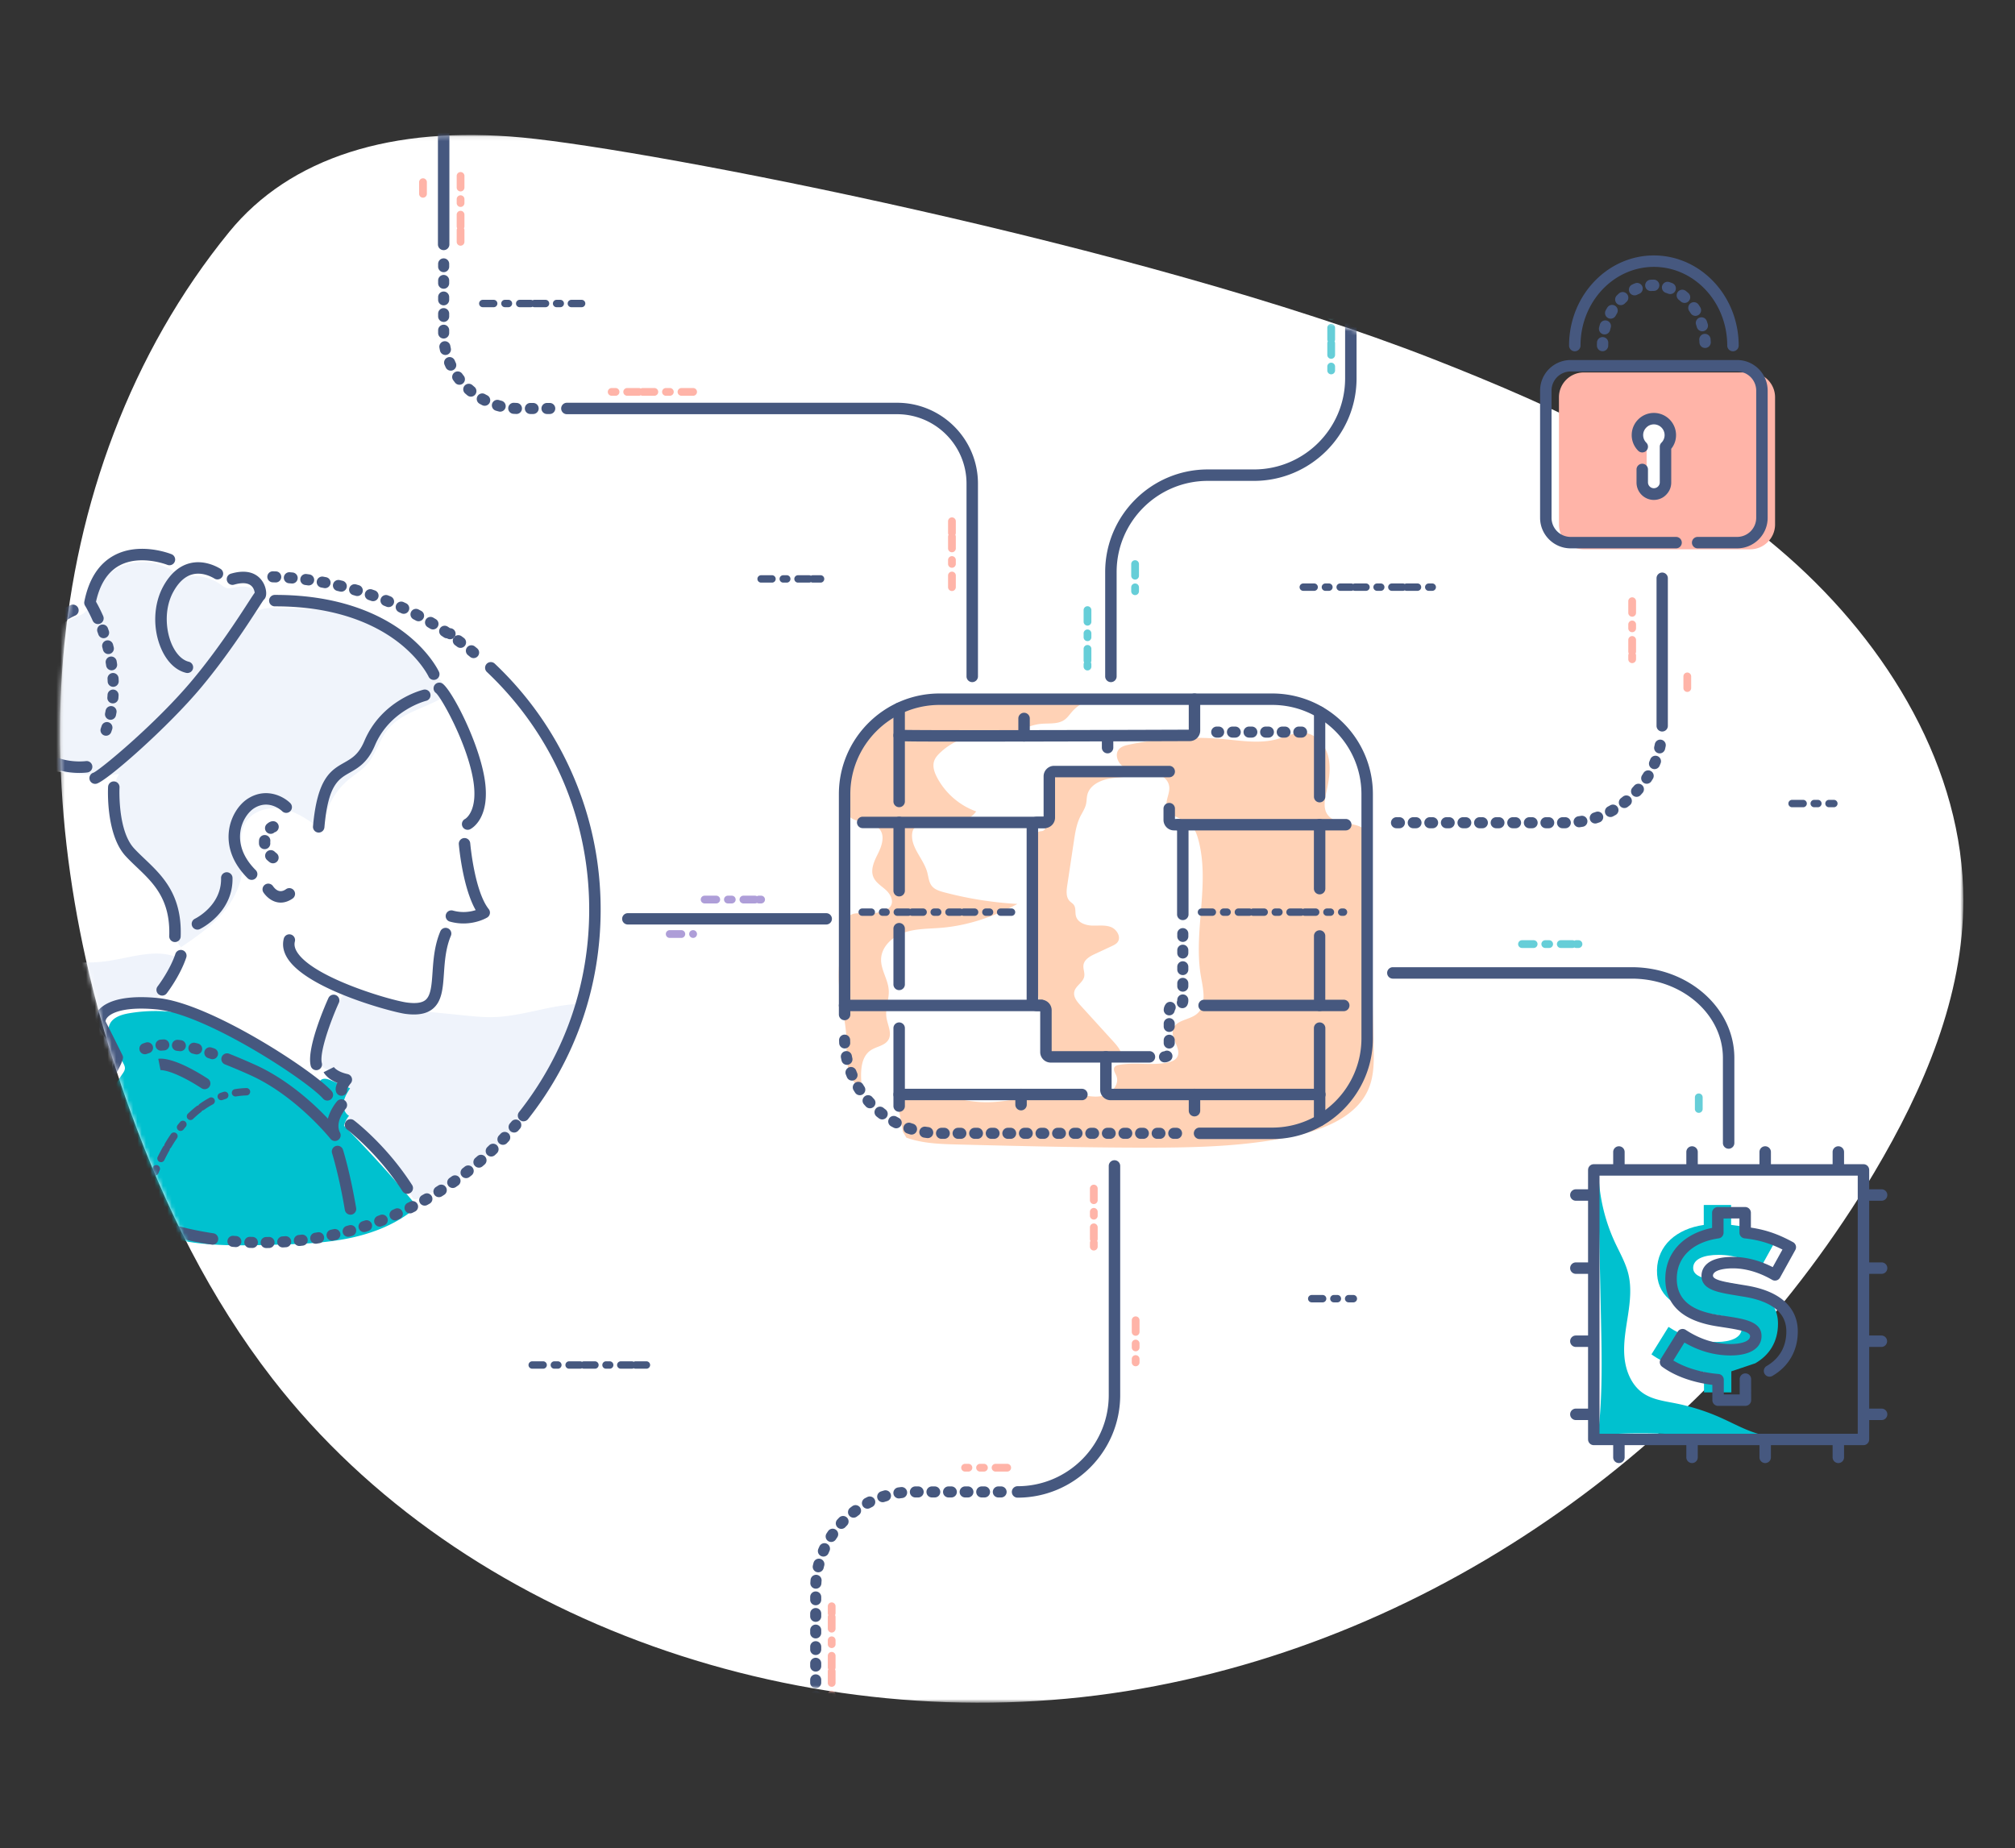 <svg width="472" height="433" viewBox="0 0 472 433" xmlns="http://www.w3.org/2000/svg" xmlns:xlink="http://www.w3.org/1999/xlink"><rect x="0" y="0" width="472" height="433" fill="#333333" stroke="none"/><defs><path id="a" d="M.377.073h445.835v367.264H.377z"/><path id="c" d="M0 402.56h477.903V.334H0z"/><path d="M13.51.793C6.756 18.087 2.645 36.396 1.106 54.83-1.893 90.772 4.56 127.166 16.96 161.35c8.011 22.087 18.58 43.506 33.173 62.333.19.244.385.483.576.726 14.377-2.49 28.338-6.553 40.525-14.389 25.67-16.505 38.723-46.438 50.372-74.637 5.567-13.477 11.245-27.693 9.549-42.173-.99-8.447-4.461-16.416-8.598-23.846-14.86-26.689-39.094-48.04-67.448-59.422C59.175 3.546 42.004.323 24.838.323c-3.781 0-7.56.157-11.327.47" id="e"/><path d="M13.51.793C6.756 18.087 2.645 36.396 1.106 54.83-1.893 90.772 4.56 127.166 16.96 161.35c8.011 22.087 18.58 43.506 33.173 62.333.19.244.385.483.576.726 14.377-2.49 28.338-6.553 40.525-14.389 25.67-16.505 38.723-46.438 50.372-74.637 5.567-13.477 11.245-27.693 9.549-42.173-.99-8.447-4.461-16.416-8.598-23.846-14.86-26.689-39.094-48.04-67.448-59.422C59.175 3.546 42.004.323 24.838.323c-3.781 0-7.56.157-11.327.47" id="g"/><path d="M13.51.793C6.756 18.087 2.645 36.396 1.106 54.83-1.893 90.772 4.56 127.166 16.96 161.35c8.011 22.087 18.58 43.506 33.173 62.333.19.244.385.483.576.726 14.377-2.49 28.338-6.553 40.525-14.389 25.67-16.505 38.723-46.438 50.372-74.637 5.567-13.477 11.245-27.693 9.549-42.173-.99-8.447-4.461-16.416-8.598-23.846-14.86-26.689-39.094-48.04-67.448-59.422C59.175 3.546 42.004.323 24.838.323c-3.781 0-7.56.157-11.327.47" id="i"/><path d="M13.51.793C6.756 18.087 2.645 36.396 1.106 54.83-1.893 90.772 4.56 127.166 16.96 161.35c8.011 22.087 18.58 43.506 33.173 62.333.19.244.385.483.576.726 14.377-2.49 28.338-6.553 40.525-14.389 25.67-16.505 38.723-46.438 50.372-74.637 5.567-13.477 11.245-27.693 9.549-42.173-.99-8.447-4.461-16.416-8.598-23.846-14.86-26.689-39.094-48.04-67.448-59.422C59.175 3.546 42.004.323 24.838.323c-3.781 0-7.56.157-11.327.47" id="k"/><path d="M13.51.793C6.756 18.087 2.645 36.396 1.106 54.83-1.893 90.772 4.56 127.166 16.96 161.35c8.011 22.087 18.58 43.506 33.173 62.333.19.244.385.483.576.726 14.377-2.49 28.338-6.553 40.525-14.389 25.67-16.505 38.723-46.438 50.372-74.637 5.567-13.477 11.245-27.693 9.549-42.173-.99-8.447-4.461-16.416-8.598-23.846-14.86-26.689-39.094-48.04-67.448-59.422C59.175 3.546 42.004.323 24.838.323c-3.781 0-7.56.157-11.327.47" id="m"/><path d="M13.51.793C6.756 18.087 2.645 36.396 1.106 54.83-1.893 90.772 4.56 127.166 16.96 161.35c8.011 22.087 18.58 43.506 33.173 62.333.19.244.385.483.576.726 14.377-2.49 28.338-6.553 40.525-14.389 25.67-16.505 38.723-46.438 50.372-74.637 5.567-13.477 11.245-27.693 9.549-42.173-.99-8.447-4.461-16.416-8.598-23.846-14.86-26.689-39.094-48.04-67.448-59.422C59.175 3.546 42.004.323 24.838.323c-3.781 0-7.56.157-11.327.47" id="o"/><path d="M13.51.793C6.756 18.087 2.645 36.396 1.106 54.83-1.893 90.772 4.56 127.166 16.96 161.35c8.011 22.087 18.58 43.506 33.173 62.333.19.244.385.483.576.726 14.377-2.49 28.338-6.553 40.525-14.389 25.67-16.505 38.723-46.438 50.372-74.637 5.567-13.477 11.245-27.693 9.549-42.173-.99-8.447-4.461-16.416-8.598-23.846-14.86-26.689-39.094-48.04-67.448-59.422C59.175 3.546 42.004.323 24.838.323c-3.781 0-7.56.157-11.327.47" id="q"/><path d="M13.51.793C6.756 18.087 2.645 36.396 1.106 54.83-1.893 90.772 4.56 127.166 16.96 161.35c8.011 22.087 18.58 43.506 33.173 62.333.19.244.385.483.576.726 14.377-2.49 28.338-6.553 40.525-14.389 25.67-16.505 38.723-46.438 50.372-74.637 5.567-13.477 11.245-27.693 9.549-42.173-.99-8.447-4.461-16.416-8.598-23.846-14.86-26.689-39.094-48.04-67.448-59.422C59.175 3.546 42.004.323 24.838.323c-3.781 0-7.56.157-11.327.47" id="s"/><path d="M13.51.793C6.756 18.087 2.645 36.396 1.106 54.83-1.893 90.772 4.56 127.166 16.96 161.35c8.011 22.087 18.58 43.506 33.173 62.333.19.244.385.483.576.726 14.377-2.49 28.338-6.553 40.525-14.389 25.67-16.505 38.723-46.438 50.372-74.637 5.567-13.477 11.245-27.693 9.549-42.173-.99-8.447-4.461-16.416-8.598-23.846-14.86-26.689-39.094-48.04-67.448-59.422C59.175 3.546 42.004.323 24.838.323c-3.781 0-7.56.157-11.327.47" id="u"/><path d="M13.51.793C6.756 18.087 2.645 36.396 1.106 54.83-1.893 90.772 4.56 127.166 16.96 161.35c8.011 22.087 18.58 43.506 33.173 62.333.19.244.385.483.576.726 14.377-2.49 28.338-6.553 40.525-14.389 25.67-16.505 38.723-46.438 50.372-74.637 5.567-13.477 11.245-27.693 9.549-42.173-.99-8.447-4.461-16.416-8.598-23.846-14.86-26.689-39.094-48.04-67.448-59.422C59.175 3.546 42.004.323 24.838.323c-3.781 0-7.56.157-11.327.47" id="w"/><path d="M13.51.793C6.756 18.087 2.645 36.396 1.106 54.83-1.893 90.772 4.56 127.166 16.96 161.35c8.011 22.087 18.58 43.506 33.173 62.333.19.244.385.483.576.726 14.377-2.49 28.338-6.553 40.525-14.389 25.67-16.505 38.723-46.438 50.372-74.637 5.567-13.477 11.245-27.693 9.549-42.173-.99-8.447-4.461-16.416-8.598-23.846-14.86-26.689-39.094-48.04-67.448-59.422C59.175 3.546 42.004.323 24.838.323c-3.781 0-7.56.157-11.327.47" id="y"/><path d="M13.51.793C6.756 18.087 2.645 36.396 1.106 54.83-1.893 90.772 4.56 127.166 16.96 161.35c8.011 22.087 18.58 43.506 33.173 62.333.19.244.385.483.576.726 14.377-2.49 28.338-6.553 40.525-14.389 25.67-16.505 38.723-46.438 50.372-74.637 5.567-13.477 11.245-27.693 9.549-42.173-.99-8.447-4.461-16.416-8.598-23.846-14.86-26.689-39.094-48.04-67.448-59.422C59.175 3.546 42.004.323 24.838.323c-3.781 0-7.56.157-11.327.47" id="A"/><path d="M13.51.793C6.756 18.087 2.645 36.396 1.106 54.83-1.893 90.772 4.56 127.166 16.96 161.35c8.011 22.087 18.58 43.506 33.173 62.333.19.244.385.483.576.726 14.377-2.49 28.338-6.553 40.525-14.389 25.67-16.505 38.723-46.438 50.372-74.637 5.567-13.477 11.245-27.693 9.549-42.173-.99-8.447-4.461-16.416-8.598-23.846-14.86-26.689-39.094-48.04-67.448-59.422C59.175 3.546 42.004.323 24.838.323c-3.781 0-7.56.157-11.327.47" id="C"/><path d="M13.51.793C6.756 18.087 2.645 36.396 1.106 54.83-1.893 90.772 4.56 127.166 16.96 161.35c8.011 22.087 18.58 43.506 33.173 62.333.19.244.385.483.576.726 14.377-2.49 28.338-6.553 40.525-14.389 25.67-16.505 38.723-46.438 50.372-74.637 5.567-13.477 11.245-27.693 9.549-42.173-.99-8.447-4.461-16.416-8.598-23.846-14.86-26.689-39.094-48.04-67.448-59.422C59.175 3.546 42.004.323 24.838.323c-3.781 0-7.56.157-11.327.47" id="E"/><path d="M13.51.793C6.756 18.087 2.645 36.396 1.106 54.83-1.893 90.772 4.56 127.166 16.96 161.35c8.011 22.087 18.58 43.506 33.173 62.333.19.244.385.483.576.726 14.377-2.49 28.338-6.553 40.525-14.389 25.67-16.505 38.723-46.438 50.372-74.637 5.567-13.477 11.245-27.693 9.549-42.173-.99-8.447-4.461-16.416-8.598-23.846-14.86-26.689-39.094-48.04-67.448-59.422C59.175 3.546 42.004.323 24.838.323c-3.781 0-7.56.157-11.327.47" id="G"/><path d="M13.51.793C6.756 18.087 2.645 36.396 1.106 54.83-1.893 90.772 4.56 127.166 16.96 161.35c8.011 22.087 18.58 43.506 33.173 62.333.19.244.385.483.576.726 14.377-2.49 28.338-6.553 40.525-14.389 25.67-16.505 38.723-46.438 50.372-74.637 5.567-13.477 11.245-27.693 9.549-42.173-.99-8.447-4.461-16.416-8.598-23.846-14.86-26.689-39.094-48.04-67.448-59.422C59.175 3.546 42.004.323 24.838.323c-3.781 0-7.56.157-11.327.47" id="I"/><path d="M13.51.793C6.756 18.087 2.645 36.396 1.106 54.83-1.893 90.772 4.56 127.166 16.96 161.35c8.011 22.087 18.58 43.506 33.173 62.333.19.244.385.483.576.726 14.377-2.49 28.338-6.553 40.525-14.389 25.67-16.505 38.723-46.438 50.372-74.637 5.567-13.477 11.245-27.693 9.549-42.173-.99-8.447-4.461-16.416-8.598-23.846-14.86-26.689-39.094-48.04-67.448-59.422C59.175 3.546 42.004.323 24.838.323c-3.781 0-7.56.157-11.327.47" id="K"/><path d="M13.51.793C6.756 18.087 2.645 36.396 1.106 54.83-1.893 90.772 4.56 127.166 16.96 161.35c8.011 22.087 18.58 43.506 33.173 62.333.19.244.385.483.576.726 14.377-2.49 28.338-6.553 40.525-14.389 25.67-16.505 38.723-46.438 50.372-74.637 5.567-13.477 11.245-27.693 9.549-42.173-.99-8.447-4.461-16.416-8.598-23.846-14.86-26.689-39.094-48.04-67.448-59.422C59.175 3.546 42.004.323 24.838.323c-3.781 0-7.56.157-11.327.47" id="M"/><path d="M13.51.793C6.756 18.087 2.645 36.396 1.106 54.83-1.893 90.772 4.56 127.166 16.96 161.35c8.011 22.087 18.58 43.506 33.173 62.333.19.244.385.483.576.726 14.377-2.49 28.338-6.553 40.525-14.389 25.67-16.505 38.723-46.438 50.372-74.637 5.567-13.477 11.245-27.693 9.549-42.173-.99-8.447-4.461-16.416-8.598-23.846-14.86-26.689-39.094-48.04-67.448-59.422C59.175 3.546 42.004.323 24.838.323c-3.781 0-7.56.157-11.327.47" id="O"/><path d="M13.51.793C6.756 18.087 2.645 36.396 1.106 54.83-1.893 90.772 4.56 127.166 16.96 161.35c8.011 22.087 18.58 43.506 33.173 62.333.19.244.385.483.576.726 14.377-2.49 28.338-6.553 40.525-14.389 25.67-16.505 38.723-46.438 50.372-74.637 5.567-13.477 11.245-27.693 9.549-42.173-.99-8.447-4.461-16.416-8.598-23.846-14.86-26.689-39.094-48.04-67.448-59.422C59.175 3.546 42.004.323 24.838.323c-3.781 0-7.56.157-11.327.47" id="Q"/><path d="M13.51.793C6.756 18.087 2.645 36.396 1.106 54.83-1.893 90.772 4.56 127.166 16.96 161.35c8.011 22.087 18.58 43.506 33.173 62.333.19.244.385.483.576.726 14.377-2.49 28.338-6.553 40.525-14.389 25.67-16.505 38.723-46.438 50.372-74.637 5.567-13.477 11.245-27.693 9.549-42.173-.99-8.447-4.461-16.416-8.598-23.846-14.86-26.689-39.094-48.04-67.448-59.422C59.175 3.546 42.004.323 24.838.323c-3.781 0-7.56.157-11.327.47" id="S"/><path d="M13.51.793C6.756 18.087 2.645 36.396 1.106 54.83-1.893 90.772 4.56 127.166 16.96 161.35c8.011 22.087 18.58 43.506 33.173 62.333.19.244.385.483.576.726 14.377-2.49 28.338-6.553 40.525-14.389 25.67-16.505 38.723-46.438 50.372-74.637 5.567-13.477 11.245-27.693 9.549-42.173-.99-8.447-4.461-16.416-8.598-23.846-14.86-26.689-39.094-48.04-67.448-59.422C59.175 3.546 42.004.323 24.838.323c-3.781 0-7.56.157-11.327.47" id="U"/><path d="M13.51.793C6.756 18.087 2.645 36.396 1.106 54.83-1.893 90.772 4.56 127.166 16.96 161.35c8.011 22.087 18.58 43.506 33.173 62.333.19.244.385.483.576.726 14.377-2.49 28.338-6.553 40.525-14.389 25.67-16.505 38.723-46.438 50.372-74.637 5.567-13.477 11.245-27.693 9.549-42.173-.99-8.447-4.461-16.416-8.598-23.846-14.86-26.689-39.094-48.04-67.448-59.422C59.175 3.546 42.004.323 24.838.323c-3.781 0-7.56.157-11.327.47" id="W"/><path d="M13.51.793C6.756 18.087 2.645 36.396 1.106 54.83-1.893 90.772 4.56 127.166 16.96 161.35c8.011 22.087 18.58 43.506 33.173 62.333.19.244.385.483.576.726 14.377-2.49 28.338-6.553 40.525-14.389 25.67-16.505 38.723-46.438 50.372-74.637 5.567-13.477 11.245-27.693 9.549-42.173-.99-8.447-4.461-16.416-8.598-23.846-14.86-26.689-39.094-48.04-67.448-59.422C59.175 3.546 42.004.323 24.838.323c-3.781 0-7.56.157-11.327.47" id="Y"/><path d="M13.51.793C6.756 18.087 2.645 36.396 1.106 54.83-1.893 90.772 4.56 127.166 16.96 161.35c8.011 22.087 18.58 43.506 33.173 62.333.19.244.385.483.576.726 14.377-2.49 28.338-6.553 40.525-14.389 25.67-16.505 38.723-46.438 50.372-74.637 5.567-13.477 11.245-27.693 9.549-42.173-.99-8.447-4.461-16.416-8.598-23.846-14.86-26.689-39.094-48.04-67.448-59.422C59.175 3.546 42.004.323 24.838.323c-3.781 0-7.56.157-11.327.47" id="aa"/><path d="M13.51.793C6.756 18.087 2.645 36.396 1.106 54.83-1.893 90.772 4.56 127.166 16.96 161.35c8.011 22.087 18.58 43.506 33.173 62.333.19.244.385.483.576.726 14.377-2.49 28.338-6.553 40.525-14.389 25.67-16.505 38.723-46.438 50.372-74.637 5.567-13.477 11.245-27.693 9.549-42.173-.99-8.447-4.461-16.416-8.598-23.846-14.86-26.689-39.094-48.04-67.448-59.422C59.175 3.546 42.004.323 24.838.323c-3.781 0-7.56.157-11.327.47" id="ac"/><path d="M13.51.793C6.756 18.087 2.645 36.396 1.106 54.83-1.893 90.772 4.56 127.166 16.96 161.35c8.011 22.087 18.58 43.506 33.173 62.333.19.244.385.483.576.726 14.377-2.49 28.338-6.553 40.525-14.389 25.67-16.505 38.723-46.438 50.372-74.637 5.567-13.477 11.245-27.693 9.549-42.173-.99-8.447-4.461-16.416-8.598-23.846-14.86-26.689-39.094-48.04-67.448-59.422C59.175 3.546 42.004.323 24.838.323c-3.781 0-7.56.157-11.327.47" id="ae"/><path d="M13.51.793C6.756 18.087 2.645 36.396 1.106 54.83-1.893 90.772 4.56 127.166 16.96 161.35c8.011 22.087 18.58 43.506 33.173 62.333.19.244.385.483.576.726 14.377-2.49 28.338-6.553 40.525-14.389 25.67-16.505 38.723-46.438 50.372-74.637 5.567-13.477 11.245-27.693 9.549-42.173-.99-8.447-4.461-16.416-8.598-23.846-14.86-26.689-39.094-48.04-67.448-59.422C59.175 3.546 42.004.323 24.838.323c-3.781 0-7.56.157-11.327.47" id="ag"/><path d="M13.51.793C6.756 18.087 2.645 36.396 1.106 54.83-1.893 90.772 4.56 127.166 16.96 161.35c8.011 22.087 18.58 43.506 33.173 62.333.19.244.385.483.576.726 14.377-2.49 28.338-6.553 40.525-14.389 25.67-16.505 38.723-46.438 50.372-74.637 5.567-13.477 11.245-27.693 9.549-42.173-.99-8.447-4.461-16.416-8.598-23.846-14.86-26.689-39.094-48.04-67.448-59.422C59.175 3.546 42.004.323 24.838.323c-3.781 0-7.56.157-11.327.47" id="ai"/><path d="M13.51.793C6.756 18.087 2.645 36.396 1.106 54.83-1.893 90.772 4.56 127.166 16.96 161.35c8.011 22.087 18.58 43.506 33.173 62.333.19.244.385.483.576.726 14.377-2.49 28.338-6.553 40.525-14.389 25.67-16.505 38.723-46.438 50.372-74.637 5.567-13.477 11.245-27.693 9.549-42.173-.99-8.447-4.461-16.416-8.598-23.846-14.86-26.689-39.094-48.04-67.448-59.422C59.175 3.546 42.004.323 24.838.323c-3.781 0-7.56.157-11.327.47z" id="ak"/><path d="M13.51.793C6.756 18.087 2.645 36.396 1.106 54.83-1.893 90.772 4.56 127.166 16.96 161.35c8.011 22.087 18.58 43.506 33.173 62.333.19.244.385.483.576.726 14.377-2.49 28.338-6.553 40.525-14.389 25.67-16.505 38.723-46.438 50.372-74.637 5.567-13.477 11.245-27.693 9.549-42.173-.99-8.447-4.461-16.416-8.598-23.846-14.86-26.689-39.094-48.04-67.448-59.422C59.175 3.546 42.004.323 24.838.323c-3.781 0-7.56.157-11.327.47" id="am"/><path d="M13.51.793C6.756 18.087 2.645 36.396 1.106 54.83-1.893 90.772 4.56 127.166 16.96 161.35c8.011 22.087 18.58 43.506 33.173 62.333.19.244.385.483.576.726 14.377-2.49 28.338-6.553 40.525-14.389 25.67-16.505 38.723-46.438 50.372-74.637 5.567-13.477 11.245-27.693 9.549-42.173-.99-8.447-4.461-16.416-8.598-23.846-14.86-26.689-39.094-48.04-67.448-59.422C59.175 3.546 42.004.323 24.838.323c-3.781 0-7.56.157-11.327.47z" id="ao"/><path d="M13.51.793C6.756 18.087 2.645 36.396 1.106 54.83-1.893 90.772 4.56 127.166 16.96 161.35c8.011 22.087 18.58 43.506 33.173 62.333.19.244.385.483.576.726 14.377-2.49 28.338-6.553 40.525-14.389 25.67-16.505 38.723-46.438 50.372-74.637 5.567-13.477 11.245-27.693 9.549-42.173-.99-8.447-4.461-16.416-8.598-23.846-14.86-26.689-39.094-48.04-67.448-59.422C59.175 3.546 42.004.323 24.838.323c-3.781 0-7.56.157-11.327.47" id="aq"/><path d="M13.51.793C6.756 18.087 2.645 36.396 1.106 54.83-1.893 90.772 4.56 127.166 16.96 161.35c8.011 22.087 18.58 43.506 33.173 62.333.19.244.385.483.576.726 14.377-2.49 28.338-6.553 40.525-14.389 25.67-16.505 38.723-46.438 50.372-74.637 5.567-13.477 11.245-27.693 9.549-42.173-.99-8.447-4.461-16.416-8.598-23.846-14.86-26.689-39.094-48.04-67.448-59.422C59.175 3.546 42.004.323 24.838.323c-3.781 0-7.56.157-11.327.47" id="as"/><path d="M109.215 2.958C88.027 7.532 66.673 14.808 50.641 29.39c-8.659 7.876-15.427 17.581-21.804 27.394-9.86 15.17-19.066 31.008-24.316 48.32C1.486 115.115-.145 125.703.236 136.13c31.99 9.507 66.394 12.029 99.305 6.77a228.862 228.862 0 0 0 18.841-3.837c2.792-4.956 5.244-10.078 7.071-15.468 3.807-11.228 4.763-23.19 5.692-35.01 1.063-13.535 2.118-27.25-.306-40.609-1.24-6.833-3.377-13.476-4.687-20.296-1.731-9.013-2.002-18.235-2.268-27.409" id="au"/><path d="M109.215 2.958C88.027 7.532 66.673 14.808 50.641 29.39c-8.659 7.876-15.427 17.581-21.804 27.394-9.86 15.17-19.066 31.008-24.316 48.32C1.486 115.115-.145 125.703.236 136.13c31.99 9.507 66.394 12.029 99.305 6.77a228.862 228.862 0 0 0 18.841-3.837c2.792-4.956 5.244-10.078 7.071-15.468 3.807-11.228 4.763-23.19 5.692-35.01 1.063-13.535 2.118-27.25-.306-40.609-1.24-6.833-3.377-13.476-4.687-20.296-1.731-9.013-2.002-18.235-2.268-27.409" id="aw"/><path d="M109.215 2.958C88.027 7.532 66.673 14.808 50.641 29.39c-8.659 7.876-15.427 17.581-21.804 27.394-9.86 15.17-19.066 31.008-24.316 48.32C1.486 115.115-.145 125.703.236 136.13c31.99 9.507 66.394 12.029 99.305 6.77a228.862 228.862 0 0 0 18.841-3.837c2.792-4.956 5.244-10.078 7.071-15.468 3.807-11.228 4.763-23.19 5.692-35.01 1.063-13.535 2.118-27.25-.306-40.609-1.24-6.833-3.377-13.476-4.687-20.296-1.731-9.013-2.002-18.235-2.268-27.409" id="ay"/><path d="M109.215 2.958C88.027 7.532 66.673 14.808 50.641 29.39c-8.659 7.876-15.427 17.581-21.804 27.394-9.86 15.17-19.066 31.008-24.316 48.32C1.486 115.115-.145 125.703.236 136.13c31.99 9.507 66.394 12.029 99.305 6.77a228.862 228.862 0 0 0 18.841-3.837c2.792-4.956 5.244-10.078 7.071-15.468 3.807-11.228 4.763-23.19 5.692-35.01 1.063-13.535 2.118-27.25-.306-40.609-1.24-6.833-3.377-13.476-4.687-20.296-1.731-9.013-2.002-18.235-2.268-27.409" id="aA"/><path d="M109.215 2.958C88.027 7.532 66.673 14.808 50.641 29.39c-8.659 7.876-15.427 17.581-21.804 27.394-9.86 15.17-19.066 31.008-24.316 48.32C1.486 115.115-.145 125.703.236 136.13c31.99 9.507 66.394 12.029 99.305 6.77a228.862 228.862 0 0 0 18.841-3.837c2.792-4.956 5.244-10.078 7.071-15.468 3.807-11.228 4.763-23.19 5.692-35.01 1.063-13.535 2.118-27.25-.306-40.609-1.24-6.833-3.377-13.476-4.687-20.296-1.731-9.013-2.002-18.235-2.268-27.409" id="aC"/><path d="M109.215 2.958C88.027 7.532 66.673 14.808 50.641 29.39c-8.659 7.876-15.427 17.581-21.804 27.394-9.86 15.17-19.066 31.008-24.316 48.32C1.486 115.115-.145 125.703.236 136.13c31.99 9.507 66.394 12.029 99.305 6.77a228.862 228.862 0 0 0 18.841-3.837c2.792-4.956 5.244-10.078 7.071-15.468 3.807-11.228 4.763-23.19 5.692-35.01 1.063-13.535 2.118-27.25-.306-40.609-1.24-6.833-3.377-13.476-4.687-20.296-1.731-9.013-2.002-18.235-2.268-27.409" id="aE"/><path d="M24.898 5.248C19.635 10.4 14.94 16.168 11.27 22.554 2.553 37.71-.038 55.702.268 73.181c.208 11.883 1.733 23.945 6.605 34.786 4.872 10.842 13.424 20.403 24.561 24.561 6.401 2.39 13.333 2.923 20.163 3.13 9.075.274 18.659-.122 26.393-4.878 5.666-3.484 9.768-8.973 13.53-14.457a284.372 284.372 0 0 0 16.13-26.502c3.178-5.927 6.16-12.005 8.04-18.461 1.766-6.067 2.533-12.387 2.828-18.7a128.554 128.554 0 0 0-1.434-25.886C92.232 17.092 61.28 7.992 30.503.197a90.476 90.476 0 0 0-5.605 5.05" id="aG"/><path d="M24.898 5.248C19.635 10.4 14.94 16.168 11.27 22.554 2.553 37.71-.038 55.702.268 73.181c.208 11.883 1.733 23.945 6.605 34.786 4.872 10.842 13.424 20.403 24.561 24.561 6.401 2.39 13.333 2.923 20.163 3.13 9.075.274 18.659-.122 26.393-4.878 5.666-3.484 9.768-8.973 13.53-14.457a284.372 284.372 0 0 0 16.13-26.502c3.178-5.927 6.16-12.005 8.04-18.461 1.766-6.067 2.533-12.387 2.828-18.7a128.554 128.554 0 0 0-1.434-25.886C92.232 17.092 61.28 7.992 30.503.197a90.476 90.476 0 0 0-5.605 5.05" id="aI"/><path d="M24.898 5.248C19.635 10.4 14.94 16.168 11.27 22.554 2.553 37.71-.038 55.702.268 73.181c.208 11.883 1.733 23.945 6.605 34.786 4.872 10.842 13.424 20.403 24.561 24.561 6.401 2.39 13.333 2.923 20.163 3.13 9.075.274 18.659-.122 26.393-4.878 5.666-3.484 9.768-8.973 13.53-14.457a284.372 284.372 0 0 0 16.13-26.502c3.178-5.927 6.16-12.005 8.04-18.461 1.766-6.067 2.533-12.387 2.828-18.7a128.554 128.554 0 0 0-1.434-25.886C92.232 17.092 61.28 7.992 30.503.197a90.476 90.476 0 0 0-5.605 5.05" id="aK"/><path d="M24.898 5.248C19.635 10.4 14.94 16.168 11.27 22.554 2.553 37.71-.038 55.702.268 73.181c.208 11.883 1.733 23.945 6.605 34.786 4.872 10.842 13.424 20.403 24.561 24.561 6.401 2.39 13.333 2.923 20.163 3.13 9.075.274 18.659-.122 26.393-4.878 5.666-3.484 9.768-8.973 13.53-14.457a284.372 284.372 0 0 0 16.13-26.502c3.178-5.927 6.16-12.005 8.04-18.461 1.766-6.067 2.533-12.387 2.828-18.7a128.554 128.554 0 0 0-1.434-25.886C92.232 17.092 61.28 7.992 30.503.197a90.476 90.476 0 0 0-5.605 5.05" id="aM"/><path d="M4.527 3.939C1.172 13.424.262 23.674.106 33.768-.114 47.89 1.149 62.428 7.388 75.1c8.736 17.742 25.954 29.53 42.733 40.006 25.38 15.844 53.19 31.028 83.102 30.233l9.179-6.518c5.91-.126 11.213-4.138 14.34-9.154 3.126-5.015 4.418-10.937 5.388-16.767 4.646-27.954 2.882-57.33-7.825-83.57-1.182-2.895-2.481-5.76-3.936-8.535C104.028 9.834 61.29 2.274 44.407.673c-4.223-.4-8.32-.6-12.285-.6-10.114 0-19.359 1.298-27.595 3.866" id="aO"/><path d="M4.527 3.939C1.172 13.424.262 23.674.106 33.768-.114 47.89 1.149 62.428 7.388 75.1c8.736 17.742 25.954 29.53 42.733 40.006 25.38 15.844 53.19 31.028 83.102 30.233l9.179-6.518c5.91-.126 11.213-4.138 14.34-9.154 3.126-5.015 4.418-10.937 5.388-16.767 4.646-27.954 2.882-57.33-7.825-83.57-1.182-2.895-2.481-5.76-3.936-8.535C104.028 9.834 61.29 2.274 44.407.673c-4.223-.4-8.32-.6-12.285-.6-10.114 0-19.359 1.298-27.595 3.866" id="aQ"/><path d="M4.527 3.939C1.172 13.424.262 23.674.106 33.768-.114 47.89 1.149 62.428 7.388 75.1c8.736 17.742 25.954 29.53 42.733 40.006 25.38 15.844 53.19 31.028 83.102 30.233l9.179-6.518c5.91-.126 11.213-4.138 14.34-9.154 3.126-5.015 4.418-10.937 5.388-16.767 4.646-27.954 2.882-57.33-7.825-83.57-1.182-2.895-2.481-5.76-3.936-8.535C104.028 9.834 61.29 2.274 44.407.673c-4.223-.4-8.32-.6-12.285-.6-10.114 0-19.359 1.298-27.595 3.866" id="aS"/></defs><g fill="none" fill-rule="evenodd"><g transform="translate(-18 20.106)"><g transform="translate(31.69 11.439)"><mask id="b" fill="#fff"><use xlink:href="#a"/></mask><path d="M108.668.673C139.124 3.56 253.71 25.841 321.822 52.49c29.854 11.68 59.455 25.42 83.194 46.295 23.739 20.878 41.174 49.907 41.196 80.552.017 22.554-9.226 44.18-20.85 63.743-36.796 61.922-101.441 109.759-175.291 121.559-73.851 11.8-155.24-15.547-199.939-73.203-14.593-18.827-25.162-40.245-33.173-62.333C4.56 194.919-1.893 158.525 1.105 122.583c3.001-35.942 15.75-71.416 38.903-99.8C54.245 5.33 78.21-2.213 108.667.673" fill="#FFF" mask="url(#b)"/></g><path d="M279.792 227.348l-15.516-.044c-.296 0-.606-.005-.861-.155-.257-.15-.415-.426-.524-.703-1.092-2.759 1.543-6.178-.02-8.7-.397-.643-1.033-1.13-1.333-1.823-.2-.459-.234-.97-.266-1.47-.831-12.944-1.661-25.959-.36-38.865.028-.276.07-.578.277-.763.292-.26.754-.157 1.118-.301.614-.244.727-1.05.744-1.71l.246-9.37c.01-.367.03-.767.272-1.045.255-.293.677-.362 1.062-.41a157.218 157.218 0 0 1 20.61-1.23c-2.065 1.198-4.595 1.113-6.957 1.465-2.362.352-4.972 1.503-5.572 3.814-.19.728-.153 1.5-.319 2.233-.242 1.07-.898 1.992-1.38 2.978-.865 1.772-1.168 3.756-1.461 5.705l-1.559 10.367c-.19 1.269-.32 2.74.57 3.663.309.32.718.54.977.902.53.742.255 1.78.505 2.657.415 1.458 2.14 2.103 3.656 2.175 1.515.073 3.094-.198 4.511.341 1.418.54 2.488 2.397 1.546 3.585-.329.415-.827.652-1.306.876l-3.95 1.843c-1.173.547-2.494 1.283-2.699 2.56-.145.907.344 1.834.168 2.737-.276 1.421-2.045 2.171-2.333 3.59-.239 1.175.627 2.258 1.433 3.144l7.64 8.396c.927 1.019 1.897 2.127 2.081 3.491" fill="#FFD2B6"/><path d="M219.791 233.77c-.225-2.842-.192-6.252 2.18-7.838 1.357-.907 3.319-1.056 4.138-2.468.903-1.556-.213-3.454-.468-5.235-.308-2.145.692-4.293.535-6.454-.18-2.477-1.86-4.71-1.787-7.192.087-2.933 2.66-5.28 5.437-6.233 2.776-.953 5.783-.865 8.708-1.11 6.238-.524 12.284-2.611 17.791-5.586a86.038 86.038 0 0 1-17.181-2.73c-1.063-.282-2.192-.63-2.876-1.49-.707-.89-.77-2.11-1.07-3.207-.856-3.124-3.805-5.683-3.546-8.912.044-.54.196-1.1.576-1.488.317-.322.756-.49 1.19-.616 2.258-.653 4.665-.377 7.012-.5 2.348-.121 4.898-.795 6.228-2.733-3.904-1.393-7.245-4.299-9.166-7.97-.614-1.173-1.093-2.544-.685-3.803.254-.785.823-1.425 1.422-1.992a15.666 15.666 0 0 1 9.376-4.19c2.162-.18 4.362.092 6.495-.307 2.583-.484 4.935-1.931 7.546-2.23 1.952-.222 4.126.161 5.722-.982.693-.497 1.177-1.223 1.737-1.865 1.943-2.226 4.967-3.46 7.913-3.231-8.518.341-17.035-.588-25.56-.635-8.525-.048-17.266.846-24.929 4.58-2.708 1.32-5.316 3.046-7.01 5.535-1.29 1.894-1.983 4.126-2.513 6.355a53.17 53.17 0 0 0-1.183 7.058c-.163 1.646-.18 3.503.95 4.712 1.87 2.005 5.745 1.033 7.363 3.246 1.155 1.58.418 3.798-.452 5.551-.87 1.753-1.86 3.771-1.087 5.57.554 1.29 1.865 2.053 2.905 2.998 1.041.944 1.882 2.497 1.169 3.708-.39.66-1.14 1.015-1.868 1.255a11.298 11.298 0 0 1-3.95.561c-1.382-.05-2.948-.3-3.99.608-.761.665-.974 1.744-1.142 2.74-.77 4.571-1.544 9.2-1.154 13.819.326 3.865 1.46 7.637 1.662 11.51.208 3.982-.39 8.537 2.364 11.421m10.9 11.025l-1.135-6.249c-.121-.663-.232-1.387.093-1.978.444-.807 1.497-1.019 2.418-1.071 5.837-.336 11.491 2.159 17.335 2.372 7.217.264 14.341-2.962 21.497-1.985 2.17.297 4.365.977 6.506.518 2.14-.458 4.12-2.696 3.289-4.72-.276-.673-.826-1.43-.422-2.034.22-.332.648-.446 1.04-.518 3.756-.685 7.679.22 11.415-.563.812-.17 1.67-.464 2.137-1.15 1.302-1.914-1.537-4.413-.886-6.634.638-2.177 3.78-2.143 5.544-3.57 2.355-1.905 1.571-5.57 1.03-8.55-1.938-10.649 2.176-21.878-.663-32.324-.352-1.297-.847-2.624-1.854-3.515-1.732-1.533-4.83-1.709-5.497-3.923-.486-1.613.744-3.296.54-4.968-.298-2.446-3.289-3.465-5.75-3.622-1.653-.105-3.401-.09-4.83-.925-1.43-.837-2.281-2.924-1.209-4.185.577-.679 1.509-.914 2.38-1.097a75.016 75.016 0 0 1 22.223-1.286c4.207.385 8.528 1.117 12.59-.04 2.077-.592 4.114-1.678 6.261-1.446 2.778.299 4.91 2.83 5.586 5.54.675 2.71.185 5.564-.425 8.29-.405 1.812-.813 3.889.292 5.383 2.127 2.875 7.953 1.142 9.299 4.455.248.612.268 1.289.284 1.949l1.18 47.715c.082 3.3.146 6.701-1.063 9.772-2.576 6.547-10.02 9.642-16.883 11.201-11.55 2.625-23.494 2.878-35.338 2.878-14.678 0-29.353-.367-44.026-.736-4.1-.103-8.28-.22-12.14-1.606" fill="#FFD2B6"/><path d="M215.865 225.507c-.687 0-1.259-.54-1.292-1.233a23.441 23.441 0 0 1-.023-.684 1.295 1.295 0 0 1 1.27-1.32 1.279 1.279 0 0 1 1.32 1.271c.004.204.01.407.02.61a1.295 1.295 0 0 1-1.231 1.355 1.539 1.539 0 0 1-.064.001m.525 3.843a1.295 1.295 0 0 1-1.261-1.009 22.064 22.064 0 0 1-.143-.67 1.295 1.295 0 1 1 2.542-.499c.04.2.082.398.127.596a1.294 1.294 0 0 1-.976 1.55 1.3 1.3 0 0 1-.289.032m1.192 3.69c-.504 0-.984-.298-1.193-.792a23.967 23.967 0 0 1-.257-.632 1.295 1.295 0 0 1 2.414-.94c.074.19.15.378.23.564a1.294 1.294 0 0 1-.69 1.697 1.292 1.292 0 0 1-.504.102m1.817 3.424c-.425 0-.842-.208-1.09-.592a24.566 24.566 0 0 1-.363-.58 1.295 1.295 0 1 1 2.216-1.341c.105.173.214.346.324.516.388.6.215 1.402-.386 1.79a1.29 1.29 0 0 1-.701.207m2.38 3.062c-.349 0-.696-.14-.952-.415a22.915 22.915 0 0 1-.458-.51 1.294 1.294 0 1 1 1.952-1.702c.134.153.27.304.408.453a1.295 1.295 0 0 1-.07 1.83 1.292 1.292 0 0 1-.88.344m2.87 2.61a1.29 1.29 0 0 1-.784-.266 24.975 24.975 0 0 1-.538-.422 1.295 1.295 0 1 1 1.628-2.015c.159.128.318.254.48.377.57.434.68 1.246.246 1.815a1.293 1.293 0 0 1-1.031.51m3.279 2.078c-.2 0-.405-.047-.595-.146a23.41 23.41 0 0 1-.605-.324 1.295 1.295 0 1 1 1.258-2.264c.178.098.358.195.539.289.635.328.883 1.11.554 1.745a1.295 1.295 0 0 1-1.151.7m3.593 1.475c-.127 0-.257-.019-.386-.059a24.052 24.052 0 0 1-.652-.214 1.294 1.294 0 1 1 .841-2.448c.193.066.387.13.582.19a1.295 1.295 0 0 1-.385 2.531m3.793.822a1.375 1.375 0 0 1-.164-.01 24.48 24.48 0 0 1-.679-.096 1.295 1.295 0 1 1 .4-2.558c.201.031.402.06.604.085a1.295 1.295 0 0 1-.161 2.58m3.876.174h-.648a1.295 1.295 0 1 1 0-2.59h.648a1.295 1.295 0 1 1 0 2.59m3.886 0h-.647a1.295 1.295 0 1 1 0-2.59h.647a1.295 1.295 0 1 1 0 2.59m3.886 0h-.647a1.295 1.295 0 1 1 0-2.59h.647a1.295 1.295 0 1 1 0 2.59m3.886 0h-.647a1.295 1.295 0 1 1 0-2.59h.647a1.295 1.295 0 1 1 0 2.59m3.886 0h-.647a1.295 1.295 0 1 1 0-2.59h.647a1.295 1.295 0 1 1 0 2.59m3.886 0h-.648a1.295 1.295 0 1 1 0-2.59h.648a1.295 1.295 0 1 1 0 2.59m3.886 0h-.647a1.295 1.295 0 1 1 0-2.59h.647a1.295 1.295 0 1 1 0 2.59m3.886 0h-.647a1.295 1.295 0 1 1 0-2.59h.647a1.295 1.295 0 1 1 0 2.59m3.886 0h-.647a1.295 1.295 0 1 1 0-2.59h.647a1.295 1.295 0 1 1 0 2.59m3.886 0h-.647a1.295 1.295 0 1 1 0-2.59h.647a1.295 1.295 0 1 1 0 2.59m3.886 0h-.647a1.295 1.295 0 1 1 0-2.59h.648a1.295 1.295 0 1 1 0 2.59m3.886 0h-.648a1.295 1.295 0 1 1 0-2.59h.648a1.295 1.295 0 1 1 0 2.59m3.886 0h-.648a1.295 1.295 0 1 1 0-2.59h.648a1.295 1.295 0 1 1 0 2.59m3.886 0h-.648a1.295 1.295 0 1 1 0-2.59h.648a1.295 1.295 0 1 1 0 2.59m3.886 0h-.648a1.295 1.295 0 1 1 0-2.59h.648a1.295 1.295 0 1 1 0 2.59" fill="#46587F"/><path d="M315.994 246.73h-17.01a1.34 1.34 0 1 1 0-2.681h17.01c11.533 0 20.915-9.38 20.915-20.906v-57.206c0-11.527-9.382-20.906-20.915-20.906h-77.897c-11.532 0-20.915 9.379-20.915 20.906v51.616a1.34 1.34 0 0 1-2.682 0v-51.616c0-13.006 10.586-23.587 23.597-23.587h77.897c13.012 0 23.597 10.581 23.597 23.587v57.206c0 13.006-10.585 23.587-23.597 23.587" fill="#46587F"/><path d="M295.063 195.445c-.741 0-1.342-.6-1.342-1.34v-19.677h-.718a2.463 2.463 0 0 1-2.461-2.46v-2.64a1.341 1.341 0 0 1 2.682 0v2.42h.72a2.463 2.463 0 0 1 2.46 2.459v19.898c0 .74-.6 1.34-1.341 1.34m0 5.107c-.716 0-1.296-.58-1.296-1.295v-.647a1.295 1.295 0 0 1 2.591 0v.647c0 .716-.58 1.295-1.295 1.295m0 3.885c-.716 0-1.296-.58-1.296-1.295v-.647a1.295 1.295 0 0 1 2.591 0v.647c0 .715-.58 1.295-1.295 1.295m0 3.884c-.716 0-1.296-.58-1.296-1.295v-.647a1.295 1.295 0 0 1 2.591 0v.647c0 .715-.58 1.295-1.295 1.295m0 3.884c-.716 0-1.296-.58-1.296-1.295v-.647a1.295 1.295 0 0 1 2.591 0v.647c0 .715-.58 1.295-1.295 1.295m-.104 3.87a1.291 1.291 0 0 1-.544-.12 1.294 1.294 0 0 1-.648-1.68v-.128a1.295 1.295 0 0 1 2.591 0v.166c0 .353-.075.693-.223 1.012a1.296 1.296 0 0 1-1.176.75m-3.07 1.683a1.366 1.366 0 0 1-.105-.004 1.295 1.295 0 0 1-1.188-1.393c.037-.468.209-.913.497-1.286a1.296 1.296 0 0 1 2.08 1.544 1.295 1.295 0 0 1-1.285 1.139m-.005 3.884c-.715 0-1.295-.58-1.295-1.295v-.648a1.295 1.295 0 0 1 2.59 0v.648c0 .715-.58 1.295-1.295 1.295m0 3.884c-.715 0-1.295-.58-1.295-1.295v-.647a1.295 1.295 0 0 1 2.59 0v.647c0 .715-.58 1.295-1.295 1.295m-1.12 3.246a1.295 1.295 0 0 1-.053-2.588 1.296 1.296 0 0 1 1.376 2.193 2.405 2.405 0 0 1-1.322.395" fill="#46587F"/><path d="M287.198 228.818h-23.076a2.463 2.463 0 0 1-2.46-2.46v-9.586h-.719a2.463 2.463 0 0 1-2.46-2.459v-40.636a2.463 2.463 0 0 1 2.46-2.46h1.514v-9.458a2.463 2.463 0 0 1 2.46-2.459h26.966a1.34 1.34 0 1 1 0 2.681H265.14v9.458a2.463 2.463 0 0 1-2.46 2.46h-1.514v40.192h.719a2.463 2.463 0 0 1 2.46 2.46v9.586h22.854a1.341 1.341 0 1 1 0 2.68m45.983-54.389h-39.238a1.34 1.34 0 1 1 0-2.68h39.238a1.341 1.341 0 1 1 0 2.68m-31.155 20.014h-2.594a.864.864 0 1 1 0-1.728h2.594a.865.865 0 0 1 0 1.728m3.457 0h-.864a.864.864 0 1 1 0-1.728h.864a.865.865 0 0 1 0 1.728m8.645 0h-2.593a.861.861 0 0 1-.433-.116.861.861 0 0 1-.432.116h-2.593a.864.864 0 1 1 0-1.728h2.593a.86.86 0 0 1 .432.116.861.861 0 0 1 .433-.116h2.593a.864.864 0 0 1 0 1.728m3.458 0h-.865a.864.864 0 1 1 0-1.728h.865a.864.864 0 0 1 0 1.728m8.644 0h-2.593a.861.861 0 0 1-.432-.116.861.861 0 0 1-.432.116h-2.594a.864.864 0 1 1 0-1.728h2.594a.86.86 0 0 1 .432.116.861.861 0 0 1 .432-.116h2.593a.865.865 0 0 1 0 1.728m3.458 0h-.864a.864.864 0 1 1 0-1.728h.864a.865.865 0 0 1 0 1.728m3.022 0h-.429a.864.864 0 1 1 0-1.728h.429a.864.864 0 0 1 0 1.728m0 22.33h-32.605a1.341 1.341 0 1 1 0-2.68h32.605a1.341 1.341 0 1 1 0 2.68m-5.598 26.956c-.74 0-1.341-.6-1.341-1.34V220.75a1.34 1.34 0 0 1 2.682 0v21.637c0 .74-.6 1.34-1.341 1.34" fill="#46587F"/><path d="M327.112 216.757a1.325 1.325 0 0 1-1.326-1.325v-16.284a1.325 1.325 0 0 1 2.652 0v16.284c0 .732-.594 1.325-1.326 1.325m0-27.349c-.74 0-1.341-.6-1.341-1.34v-14.98a1.34 1.34 0 0 1 2.682 0v14.98c0 .74-.6 1.34-1.341 1.34m0 48.229h-48.947a2.463 2.463 0 0 1-2.46-2.46v-7.7a1.34 1.34 0 0 1 2.682 0v7.479h48.725a1.341 1.341 0 1 1 0 2.68" fill="#46587F"/><path d="M297.8 241.428c-.74 0-1.34-.6-1.34-1.34v-3.792a1.34 1.34 0 0 1 2.682 0v3.791c0 .74-.6 1.34-1.341 1.34m-69.179-1.077c-.74 0-1.341-.6-1.341-1.341V220.75a1.34 1.34 0 0 1 2.682 0v18.259c0 .74-.6 1.34-1.34 1.34" fill="#46587F"/><path d="M271.378 237.637h-42.756a1.34 1.34 0 1 1 0-2.681h42.756a1.341 1.341 0 1 1 0 2.68" fill="#46587F"/><path d="M257.174 240.015c-.74 0-1.341-.6-1.341-1.34v-2.379a1.34 1.34 0 0 1 2.682 0v2.379c0 .74-.6 1.34-1.34 1.34m4.709-23.243H215.84a1.34 1.34 0 1 1 0-2.68h46.043a1.341 1.341 0 1 1 0 2.68m-33.262-4.925c-.74 0-1.341-.6-1.341-1.341v-13.053a1.341 1.341 0 0 1 2.682 0v13.053c0 .74-.6 1.34-1.34 1.34m-6.487-17.404h-2.17a.864.864 0 1 1 0-1.728h2.17a.865.865 0 0 1 0 1.728m3.458 0h-.864a.864.864 0 1 1 0-1.728h.864a.865.865 0 0 1 0 1.728m8.645 0h-2.594a.861.861 0 0 1-.432-.116.861.861 0 0 1-.432.116h-2.594a.864.864 0 1 1 0-1.728h2.594c.157 0 .305.042.432.116a.861.861 0 0 1 .432-.116h2.594a.864.864 0 0 1 0 1.728m3.457 0h-.864a.864.864 0 1 1 0-1.728h.865a.865.865 0 0 1 0 1.728m8.644 0h-2.593a.861.861 0 0 1-.433-.116.861.861 0 0 1-.432.116h-2.593a.864.864 0 1 1 0-1.728h2.593c.158 0 .305.042.432.116a.861.861 0 0 1 .433-.116h2.593a.865.865 0 0 1 0 1.728m3.458 0h-.865a.864.864 0 1 1 0-1.728h.865a.864.864 0 1 1 0 1.728m5.186 0h-2.593a.864.864 0 1 1 0-1.728h2.593a.865.865 0 0 1 0 1.728m7.693-20.543H220.08a1.34 1.34 0 1 1 0-2.681h42.598a1.34 1.34 0 1 1 0 2.68" fill="#46587F"/><path d="M228.622 189.896c-.74 0-1.341-.6-1.341-1.34v-15.998a1.34 1.34 0 0 1 2.682 0v15.997c0 .74-.6 1.34-1.34 1.34m0-20.905a1.34 1.34 0 0 1-1.342-1.34v-21.826a1.34 1.34 0 0 1 2.682 0v21.826c0 .74-.6 1.34-1.34 1.34" fill="#46587F"/><path d="M246.601 153.626c-2.712 0-5.127-.003-7.236-.007-11.207-.022-11.207-.022-11.689-.501a1.344 1.344 0 0 1-.395-.951 1.34 1.34 0 0 1 1.603-1.315c2.43.164 41.503.078 67.575-.021v-7.14a1.341 1.341 0 0 1 2.683 0v7.356a2.468 2.468 0 0 1-2.455 2.464c-.17.001-17.145.065-33.934.097-6.186.011-11.588.017-16.152.017" fill="#46587F"/><path d="M277.443 156.377c-.74 0-1.34-.6-1.34-1.34v-2.753a1.34 1.34 0 0 1 2.681 0v2.753c0 .74-.6 1.34-1.34 1.34m-19.563-2.762a1.34 1.34 0 0 1-1.341-1.34v-4.067a1.34 1.34 0 0 1 2.682 0v4.066c0 .74-.6 1.34-1.341 1.34m69.231 14.246a1.325 1.325 0 0 1-1.326-1.325v-19.848a1.325 1.325 0 0 1 2.652 0v19.848c0 .732-.594 1.325-1.326 1.325m-23.652-15.168h-.449a1.295 1.295 0 1 1 0-2.59h.45a1.295 1.295 0 1 1-.001 2.59m3.886 0h-.648a1.295 1.295 0 1 1 0-2.59h.648a1.295 1.295 0 1 1 0 2.59m3.886 0h-.647a1.295 1.295 0 1 1 0-2.59h.647a1.295 1.295 0 1 1 0 2.59m3.886 0h-.647a1.295 1.295 0 1 1 0-2.59h.647a1.295 1.295 0 1 1 0 2.59m3.886 0h-.647a1.295 1.295 0 1 1 0-2.59h.647a1.295 1.295 0 1 1 0 2.59m3.886 0h-.648a1.295 1.295 0 1 1 0-2.59h.648a1.295 1.295 0 1 1 0 2.59" fill="#46587F"/><path d="M392.268 253.808l.756 35.219c.193 9.03.386 18.095-.71 27.06 18.116-1.66 36.399 2.232 54.515.59l-7.689-.006c-2.85-.003-5.732-.008-8.502-.68-3.348-.81-6.38-2.554-9.525-3.96a49.984 49.984 0 0 0-10.681-3.397c-2.608-.517-5.358-.864-7.55-2.366-2.701-1.852-4.066-5.185-4.364-8.445-.298-3.26.32-6.523.817-9.759.495-3.235.866-6.574.088-9.754-.64-2.607-2.016-4.96-3.145-7.397a41.531 41.531 0 0 1-3.8-15.567" fill="#00C1CF"/><path d="M423.553 301.149l.007 4.922-6.405.01-.007-4.795c-4.696-.402-9.138-1.798-12.305-4.115l3.997-6.434c3.219 2.113 7.022 3.535 11.284 3.53 3.318-.005 5.817-1.004 5.865-3.146.048-2.092-2.454-2.675-7.048-3.383l-1.787-.278c-7.044-1.086-11.132-4.167-11.013-10.06.119-5.739 4.528-9.622 10.958-10.55l-.007-4.668 6.405-.009.007 4.668c4.288.453 7.377 1.672 10.57 3.402l-3.59 6.485c-2.451-1.425-5.95-2.874-9.905-2.868-3.496.005-5.919.978-5.966 3.018-.048 2.22 3.09 2.7 7.227 3.382l1.684.278c4.607.755 8.097 2.422 9.803 5.163.75 1.207 1.155 2.622 1.158 4.26.006 4.313-2.065 7.422-5.321 9.302" fill="#00C1CF"/><path d="M420.45 309.243a1.341 1.341 0 0 1-.946-.391 1.339 1.339 0 0 1-.394-.948l-.006-3.589c-4.627-.565-8.767-2.053-11.758-4.24a1.34 1.34 0 0 1-.347-1.79l3.997-6.433a1.34 1.34 0 0 1 1.875-.413c3.346 2.195 6.885 3.309 10.52 3.309h.026c2.07-.004 4.496-.486 4.526-1.836.022-.935-2.06-1.434-5.911-2.027l-1.789-.278c-8.188-1.264-12.275-5.104-12.148-11.412.123-5.917 4.287-10.302 10.956-11.651l-.005-3.538c0-.74.599-1.341 1.34-1.343l6.404-.01h.002c.74 0 1.34.6 1.342 1.34l.004 3.486c4.267.62 7.264 1.996 9.87 3.407a1.343 1.343 0 0 1 .535 1.828l-3.59 6.484a1.342 1.342 0 0 1-1.847.51c-2.11-1.226-5.42-2.686-9.209-2.686h-.02c-2.117.003-4.599.452-4.628 1.71-.022 1.017 2.988 1.514 5.9 1.994l1.888.312c5.267.862 8.876 2.806 10.724 5.777.9 1.447 1.357 3.117 1.36 4.965.006 4.515-2.121 8.231-5.991 10.465a1.342 1.342 0 0 1-1.342-2.322c3.048-1.759 4.656-4.573 4.65-8.14-.001-1.34-.323-2.536-.955-3.552-1.402-2.253-4.473-3.826-8.88-4.548l-1.891-.312c-4.41-.727-8.217-1.356-8.145-4.7.03-1.3.803-4.32 7.305-4.33h.025c3.711 0 6.984 1.186 9.354 2.394l2.28-4.118c-2.338-1.172-5.088-2.222-8.873-2.622a1.341 1.341 0 0 1-1.2-1.33l-.005-3.328-3.723.005.005 3.328a1.34 1.34 0 0 1-1.15 1.329c-6.039.87-9.706 4.33-9.808 9.251-.13 6.418 5.575 8.043 9.877 8.707l1.788.278c4.249.655 8.263 1.273 8.183 4.738-.062 2.783-2.755 4.45-7.204 4.455h-.03c-3.741 0-7.376-1.016-10.823-3.025l-2.607 4.197c2.782 1.705 6.491 2.82 10.597 3.171a1.34 1.34 0 0 1 1.227 1.334l.005 3.455 3.723-.006-.006-3.581c0-.741.6-1.342 1.34-1.343h.002c.74 0 1.34.599 1.34 1.338l.008 4.923a1.34 1.34 0 0 1-1.34 1.342l-6.405.01h-.001z" fill="#46587F"/><mask id="d" fill="#fff"><use xlink:href="#c"/></mask><path d="M392.673 315.763h60.491v-60.465h-60.491v60.465zm61.832 2.68h-63.173c-.74 0-1.341-.6-1.341-1.34v-63.145c0-.74.6-1.34 1.34-1.34h63.174c.74 0 1.341.6 1.341 1.34v63.145c0 .74-.6 1.34-1.341 1.34z" fill="#46587F" mask="url(#d)"/><path d="M397.22 322.637c-.741 0-1.342-.6-1.342-1.34v-3.27a1.34 1.34 0 0 1 2.682 0v3.27c0 .74-.6 1.34-1.34 1.34m17.132 0c-.74 0-1.341-.6-1.341-1.34v-3.27a1.34 1.34 0 0 1 2.682 0v3.27c0 .74-.6 1.34-1.34 1.34m17.132 0c-.741 0-1.342-.6-1.342-1.34v-3.27a1.34 1.34 0 0 1 2.683 0v3.27c0 .74-.6 1.34-1.341 1.34m17.132 0c-.74 0-1.341-.6-1.341-1.34v-3.27a1.34 1.34 0 0 1 2.682 0v3.27c0 .74-.6 1.34-1.34 1.34m-51.399-68.262c-.74 0-1.34-.6-1.34-1.34v-3.271a1.34 1.34 0 0 1 2.681 0v3.27c0 .74-.6 1.34-1.34 1.34m17.132 0c-.74 0-1.341-.6-1.341-1.34v-3.27a1.34 1.34 0 0 1 2.682 0v3.27c0 .74-.6 1.34-1.34 1.34m17.132 0c-.741 0-1.342-.6-1.342-1.34v-3.27a1.34 1.34 0 0 1 2.683 0v3.27c0 .74-.6 1.34-1.341 1.34m17.132 0c-.74 0-1.341-.6-1.341-1.34v-3.27a1.34 1.34 0 0 1 2.682 0v3.27c0 .74-.6 1.34-1.34 1.34M458.7 312.56h-3.272a1.34 1.34 0 1 1 0-2.681h3.272a1.341 1.341 0 1 1 0 2.68m0-17.125h-3.272a1.34 1.34 0 1 1 0-2.68h3.272a1.34 1.34 0 1 1 0 2.68m0-17.125h-3.272a1.34 1.34 0 1 1 0-2.68h3.272a1.341 1.341 0 1 1 0 2.68m0-17.125h-3.272a1.34 1.34 0 1 1 0-2.68h3.272a1.341 1.341 0 1 1 0 2.68m-68.292 51.376h-3.272a1.34 1.34 0 1 1 0-2.681h3.272a1.341 1.341 0 1 1 0 2.68m0-17.125h-3.272a1.34 1.34 0 1 1 0-2.68h3.272a1.341 1.341 0 1 1 0 2.68m0-17.125h-3.272a1.34 1.34 0 1 1 0-2.68h3.272a1.341 1.341 0 1 1 0 2.68m0-17.125h-3.272a1.34 1.34 0 1 1 0-2.68h3.272a1.341 1.341 0 1 1 0 2.68m16.357-104.799a1.305 1.305 0 0 1-.298-.034 1.295 1.295 0 0 1-.964-1.558c.047-.197.09-.395.13-.594a1.295 1.295 0 1 1 2.539.517c-.045.225-.095.449-.147.671-.14.596-.673.998-1.26.998m-1.211 3.689a1.294 1.294 0 0 1-1.191-1.802c.08-.188.157-.376.232-.566a1.296 1.296 0 0 1 2.411.945c-.083.213-.17.425-.26.635-.21.492-.688.788-1.192.788m-1.824 3.426a1.295 1.295 0 0 1-1.085-2c.11-.17.218-.342.324-.516a1.295 1.295 0 1 1 2.214 1.344 23.419 23.419 0 0 1-.365.582 1.295 1.295 0 0 1-1.088.59m-2.376 3.067a1.294 1.294 0 0 1-.953-2.17 21.114 21.114 0 0 0 .408-.458 1.295 1.295 0 1 1 1.955 1.7 26.277 26.277 0 0 1-.456.509 1.292 1.292 0 0 1-.954.419m-2.857 2.623a1.294 1.294 0 0 1-1.025-.503 1.295 1.295 0 0 1 .232-1.816c.16-.125.32-.252.478-.38a1.296 1.296 0 0 1 1.642 2.002c-.176.145-.355.287-.535.426a1.292 1.292 0 0 1-.792.27m-3.259 2.104a1.295 1.295 0 0 1-.609-2.438 23.196 23.196 0 0 0 .535-.294 1.295 1.295 0 1 1 1.28 2.251 22.5 22.5 0 0 1-.6.33 1.289 1.289 0 0 1-.606.15m-3.568 1.519a1.296 1.296 0 0 1-.403-2.526c.193-.063.385-.13.576-.197a1.295 1.295 0 0 1 .875 2.437 24.203 24.203 0 0 1-.645.22 1.29 1.29 0 0 1-.403.066m-3.78.883a1.295 1.295 0 0 1-.184-2.576 20.671 20.671 0 0 0 .602-.096 1.295 1.295 0 1 1 .446 2.551 24.33 24.33 0 0 1-.677.108 1.286 1.286 0 0 1-.187.013m-42.086.23h-.648a1.295 1.295 0 1 1 0-2.589h.648a1.295 1.295 0 1 1 0 2.59m3.887 0h-.648a1.295 1.295 0 1 1 0-2.59h.647a1.295 1.295 0 1 1 0 2.59m3.886 0h-.647a1.295 1.295 0 1 1 0-2.59h.648a1.295 1.295 0 1 1 0 2.59m3.886 0h-.648a1.295 1.295 0 1 1 0-2.59h.648a1.295 1.295 0 1 1 0 2.59m3.886 0h-.648a1.295 1.295 0 1 1 0-2.59h.648a1.295 1.295 0 1 1 0 2.59m3.886 0h-.648a1.295 1.295 0 1 1 0-2.59h.648a1.295 1.295 0 1 1 0 2.59m3.886 0h-.648a1.295 1.295 0 1 1 0-2.59h.648a1.295 1.295 0 1 1 0 2.59m3.886 0h-.648a1.295 1.295 0 1 1 0-2.59h.648a1.295 1.295 0 1 1 0 2.59m3.886 0h-.647a1.295 1.295 0 1 1 0-2.59h.647a1.295 1.295 0 1 1 0 2.59m3.886 0h-.648a1.295 1.295 0 1 1 0-2.59h.648a1.295 1.295 0 1 1 0 2.59m3.886 0h-.648a1.295 1.295 0 1 1 0-2.59h.64c.716 0 1.3.58 1.3 1.295s-.576 1.295-1.292 1.295m22.693-22.66a1.325 1.325 0 0 1-1.325-1.326v-34.591a1.325 1.325 0 1 1 2.651 0v34.591c0 .732-.593 1.325-1.326 1.325m-195.81 45.206h-46.49a1.325 1.325 0 1 1 0-2.65h46.49a1.325 1.325 0 1 1 0 2.65M422.919 249c-.74 0-1.34-.6-1.34-1.34v-19.923c0-10.247-9.582-18.583-21.36-18.583h-56.002a1.341 1.341 0 0 1 0-2.68h56.002c13.256 0 24.041 9.538 24.041 21.263v19.923c0 .74-.6 1.34-1.34 1.34" fill="#46587F" mask="url(#d)"/><path d="M377.246 201.969h-2.725a.908.908 0 1 1 0-1.817h2.725a.908.908 0 1 1 0 1.817m3.634 0h-.909a.908.908 0 1 1 0-1.817h.909a.908.908 0 1 1 0 1.817m6.871 0h-.511a.91.91 0 0 1-.455-.122.905.905 0 0 1-.454.122h-2.726a.908.908 0 1 1 0-1.817h2.726a.905.905 0 0 1 .454.122.91.91 0 0 1 .454-.122h.512a.908.908 0 1 1 0 1.817" fill="#66CED8" mask="url(#d)"/><path d="M185.779 191.535h-2.726a.908.908 0 1 1 0-1.816h2.726a.908.908 0 1 1 0 1.816m3.634 0h-.909a.908.908 0 1 1 0-1.816h.909a.908.908 0 1 1 0 1.816m6.87 0h-.51a.91.91 0 0 1-.455-.122.905.905 0 0 1-.454.122h-2.726a.908.908 0 1 1 0-1.816h2.726a.905.905 0 0 1 .454.121.91.91 0 0 1 .454-.121h.512a.908.908 0 1 1 0 1.816m-18.685 8.078h-2.725a.908.908 0 1 1 0-1.817h2.725a.908.908 0 1 1 0 1.816m2.76 0a.923.923 0 0 1-.925-.908c0-.501.389-.908.89-.908h.036a.908.908 0 0 1 .908.909.908.908 0 0 1-.908.907" fill="#AE9ED8" mask="url(#d)"/><path d="M415.926 240.594a.908.908 0 0 1-.908-.908v-2.725a.908.908 0 0 1 1.817 0v2.725a.908.908 0 0 1-.909.908" fill="#66CED8" mask="url(#d)"/><path d="M400.322 124.364a.908.908 0 0 1-.908-.908v-2.724a.908.908 0 0 1 1.817 0v2.724a.908.908 0 0 1-.908.908m0 3.632a.908.908 0 0 1-.909-.908v-.908a.908.908 0 0 1 1.817 0v.908a.908.908 0 0 1-.908.908m0 7.243a.908.908 0 0 1-.909-.908v-.886a.908.908 0 0 1 .122-.454.904.904 0 0 1-.122-.454v-2.725a.908.908 0 0 1 1.817 0v2.725a.904.904 0 0 1-.121.454.908.908 0 0 1 .121.454v.886a.908.908 0 0 1-.908.908m12.914 6.745a.908.908 0 0 1-.909-.908v-2.724a.908.908 0 0 1 1.817 0v2.724a.908.908 0 0 1-.908.909m.446-33.408H388.99c-3.2 0-5.817-2.616-5.817-5.814V72.956c0-3.197 2.617-5.814 5.817-5.814h38.99c3.2 0 5.817 2.617 5.817 5.814v29.807c0 3.198-2.617 5.814-5.817 5.814h-9.24" fill="#FFB4A8" mask="url(#d)"/><path d="M424.905 108.354h-9.24a1.34 1.34 0 1 1 0-2.681h9.24a4.48 4.48 0 0 0 4.475-4.474V71.393a4.48 4.48 0 0 0-4.475-4.474h-38.99a4.48 4.48 0 0 0-4.477 4.474v29.806a4.48 4.48 0 0 0 4.476 4.474h24.694a1.34 1.34 0 1 1 0 2.681h-24.694c-3.946 0-7.158-3.21-7.158-7.154V71.392c0-3.945 3.212-7.155 7.158-7.155h38.99c3.948 0 7.159 3.21 7.159 7.155v29.806c0 3.946-3.211 7.155-7.158 7.155" fill="#46587F" mask="url(#d)"/><path d="M403.711 90.725v3.076a2.723 2.723 0 0 0 5.447 0v-8.407a3.85 3.85 0 0 0-2.724-6.572 3.85 3.85 0 0 0-2.721 6.575" fill="#FFF" mask="url(#d)"/><path d="M405.41 97.01a4.069 4.069 0 0 1-4.065-4.064v-3.075a1.34 1.34 0 0 1 2.682 0v3.076a1.384 1.384 0 0 0 2.765 0V84.54a1.34 1.34 0 0 1 .393-.948 2.494 2.494 0 0 0 .735-1.774 2.513 2.513 0 0 0-2.51-2.51 2.513 2.513 0 0 0-2.511 2.51c0 .67.261 1.302.737 1.775a1.34 1.34 0 1 1-1.896 1.898 5.157 5.157 0 0 1-1.523-3.673c0-2.863 2.33-5.19 5.192-5.19a5.197 5.197 0 0 1 5.193 5.19 5.148 5.148 0 0 1-1.127 3.23v7.897a4.069 4.069 0 0 1-4.066 4.064m18.526-34.822c-.74 0-1.341-.6-1.341-1.34 0-10.163-7.71-18.431-17.184-18.431-9.476 0-17.185 8.267-17.185 18.43a1.341 1.341 0 0 1-2.682 0c0-11.64 8.912-21.112 19.867-21.112 10.954 0 19.866 9.471 19.866 21.113 0 .74-.6 1.34-1.341 1.34" fill="#46587F" mask="url(#d)"/><path d="M404.698 48.073a1.324 1.324 0 0 1-.09-2.645c.248-.017.497-.026.748-.027h.005a1.324 1.324 0 0 1 .005 2.648 8.932 8.932 0 0 0-.576.02 1.294 1.294 0 0 1-.092.004m4.54.708a1.33 1.33 0 0 1-.486-.092 9 9 0 0 0-.544-.196 1.324 1.324 0 1 1 .818-2.52c.236.078.47.162.7.253a1.324 1.324 0 0 1-.487 2.555m-8.354.303a1.325 1.325 0 0 1-1.196-.753 1.323 1.323 0 0 1 .624-1.765 12.23 12.23 0 0 1 .678-.3 1.324 1.324 0 0 1 .997 2.453 9.706 9.706 0 0 0-.533.236 1.319 1.319 0 0 1-.57.13m11.717 1.772a1.32 1.32 0 0 1-.875-.33 10.885 10.885 0 0 0-.454-.379 1.324 1.324 0 1 1 1.64-2.078c.192.15.38.307.564.469.55.483.603 1.319.12 1.868a1.322 1.322 0 0 1-.995.45m-14.94.517a1.32 1.32 0 0 1-.941-.39 1.324 1.324 0 0 1 .008-1.873c.173-.172.35-.339.531-.5a1.325 1.325 0 0 1 1.766 1.973c-.147.13-.29.267-.432.407a1.32 1.32 0 0 1-.932.383m17.484 2.514a1.325 1.325 0 0 1-1.129-.629 12.281 12.281 0 0 0-.326-.502 1.323 1.323 0 1 1 2.187-1.494c.136.198.267.4.394.607.384.622.19 1.438-.432 1.822a1.319 1.319 0 0 1-.694.196m-19.855.657a1.317 1.317 0 0 1-.634-.163 1.324 1.324 0 0 1-.527-1.796c.116-.212.237-.421.361-.626a1.324 1.324 0 0 1 2.263 1.376c-.103.17-.203.344-.3.52-.24.44-.695.69-1.163.69m21.465 2.96a1.324 1.324 0 0 1-1.269-.947 14.445 14.445 0 0 0-.185-.576 1.324 1.324 0 0 1 2.505-.862c.077.225.15.453.219.683.209.7-.19 1.438-.892 1.646a1.311 1.311 0 0 1-.378.056m-22.892.733a1.317 1.317 0 0 1-.318-.04 1.324 1.324 0 0 1-.969-1.601c.058-.233.12-.464.186-.692a1.324 1.324 0 1 1 2.543.739 14.917 14.917 0 0 0-.157.587 1.325 1.325 0 0 1-1.285 1.007m23.546 3.173c-.703 0-1.29-.553-1.322-1.263a15.388 15.388 0 0 0-.04-.61 1.324 1.324 0 0 1 2.64-.222c.02.235.036.473.047.711.033.73-.533 1.35-1.263 1.383a1.44 1.44 0 0 1-.062.001m-24.02.76a1.324 1.324 0 0 1-1.324-1.324c0-.24.005-.478.015-.715a1.311 1.311 0 0 1 1.376-1.27c.73.03 1.3.646 1.27 1.377a15.3 15.3 0 0 0-.012.608c0 .73-.593 1.323-1.324 1.323m-259.707-10.31h-2.593a.864.864 0 1 1 0-1.728h2.593a.865.865 0 0 1 0 1.728m3.458 0h-.864a.864.864 0 1 1 0-1.728h.864a.865.865 0 0 1 0 1.728m8.645 0h-2.594a.861.861 0 0 1-.432-.116.861.861 0 0 1-.432.116h-2.594a.864.864 0 1 1 0-1.728h2.594a.86.86 0 0 1 .432.115.861.861 0 0 1 .432-.115h2.594a.864.864 0 0 1 0 1.728m3.457 0h-.864a.864.864 0 1 1 0-1.728h.864a.864.864 0 0 1 0 1.728m4.996 0h-2.402a.864.864 0 1 1 0-1.728h2.402a.864.864 0 0 1 0 1.728m171.635 66.445h-2.593a.864.864 0 1 1 0-1.728h2.593a.865.865 0 0 1 0 1.728m3.458 0h-.865a.864.864 0 1 1 0-1.728h.865a.865.865 0 0 1 0 1.728m8.644 0h-2.593a.861.861 0 0 1-.432-.116.861.861 0 0 1-.432.116h-2.594a.864.864 0 1 1 0-1.728h2.594a.86.86 0 0 1 .432.116.861.861 0 0 1 .432-.116h2.593a.864.864 0 0 1 0 1.728m3.458 0h-.864a.864.864 0 1 1 0-1.728h.864a.864.864 0 0 1 0 1.728m8.645 0h-2.594a.861.861 0 0 1-.432-.116.861.861 0 0 1-.432.116h-2.594a.864.864 0 1 1 0-1.728h2.594c.157 0 .305.042.432.116a.861.861 0 0 1 .432-.116h2.594a.865.865 0 0 1 0 1.728m3.458 0h-.865a.864.864 0 1 1 0-1.728h.865a.865.865 0 0 1 0 1.728M145.258 300.53h-2.593a.864.864 0 1 1 0-1.729h2.594a.865.865 0 0 1 0 1.729m3.457 0h-.864a.864.864 0 1 1 0-1.728h.864a.865.865 0 0 1 0 1.728m8.645 0h-2.594a.861.861 0 0 1-.432-.116.861.861 0 0 1-.432.116h-2.593a.864.864 0 1 1 0-1.728h2.593c.158 0 .305.042.432.115a.861.861 0 0 1 .432-.115h2.594a.864.864 0 0 1 0 1.728m3.458 0h-.865a.864.864 0 1 1 0-1.729h.865a.864.864 0 0 1 0 1.729m8.644 0h-2.593a.861.861 0 0 1-.433-.116.861.861 0 0 1-.432.116h-2.593a.864.864 0 1 1 0-1.729h2.593c.158 0 .305.043.432.116a.861.861 0 0 1 .433-.115h2.593a.865.865 0 0 1 0 1.728m29.414-184.153h-2.593a.864.864 0 1 1 0-1.728h2.593a.865.865 0 0 1 0 1.728m3.458 0h-.864a.864.864 0 1 1 0-1.728h.864a.865.865 0 0 1 0 1.728m7.919 0h-1.868a.861.861 0 0 1-.432-.116.861.861 0 0 1-.432.116h-2.594a.864.864 0 1 1 0-1.728h2.594c.157 0 .305.042.432.115a.861.861 0 0 1 .432-.115h1.868a.865.865 0 0 1 0 1.728M327.858 284.99h-2.594a.864.864 0 1 1 0-1.728h2.594a.865.865 0 0 1 0 1.728m3.457 0h-.864a.864.864 0 1 1 0-1.728h.864a.865.865 0 0 1 0 1.728m3.741 0h-1.147a.864.864 0 1 1 0-1.728h1.147a.865.865 0 0 1 0 1.728M440.373 169h-2.593a.864.864 0 0 1-.864-.865c0-.477.387-.864.864-.864h2.593a.864.864 0 1 1 0 1.728m3.458 0h-.864a.864.864 0 1 1 0-1.728h.864a.864.864 0 0 1 0 1.728m3.74 0h-1.147a.864.864 0 1 1 0-1.728h1.148a.864.864 0 1 1 0 1.728" fill="#46587F" mask="url(#d)"/></g><g transform="translate(13.69 99.298)"><mask id="f" fill="#fff"><use xlink:href="#e"/></mask><path d="M-29.804 125.248c1.27-2.84 4.248-4.66 7.318-5.17 3.07-.51 6.224.126 9.176 1.113 2.95.986 5.778 2.32 8.74 3.275a36.091 36.091 0 0 0 16.669 1.284c5.363-.854 11.058-2.882 16.002-.635l-4.57 8.673c-.159.302-.329.617-.612.808-.373.25-.858.236-1.308.212-3.249-.168-6.623-.236-9.616 1.04-1.016.433-2.015 1.064-2.516 2.047-.855 1.675.01 3.708 1.083 5.253 1.073 1.546 2.413 3.064 2.58 4.938.192 2.164-1.231 4.092-2.467 5.879a49.022 49.022 0 0 0-8.33 22.08c-1.943-.041-3.199-1.966-4.412-3.484-.97-1.215-2.113-2.28-3.223-3.37-12.054-11.833-20.703-27.094-24.66-43.512" fill="#EFF3FB" mask="url(#f)"/></g><g transform="translate(13.69 99.298)"><mask id="h" fill="#fff"><use xlink:href="#g"/></mask><path d="M83.704 137.444l11.744 1.17c2.011.2 4.027.4 6.048.372 6.844-.096 13.429-2.8 20.267-3.095-2.357 8.665-4.867 17.575-10.403 24.648-2.39 3.054-5.28 5.675-8.195 8.234-5.787 5.083-11.883 10.078-19.105 12.758-.23.085-.485.17-.716.084-.239-.088-.38-.329-.502-.552a55.757 55.757 0 0 0-17.605-19.257c.792-.935 1.636-2.137 1.195-3.28-.196-.51-.64-.951-.612-1.496.04-.781.976-1.167 1.37-1.841.714-1.217-.6-2.672-1.923-3.163-1.323-.49-2.904-.665-3.755-1.79-.882-1.164-.567-2.81-.157-4.211 1.204-4.118 2.892-8.096 5.064-11.796.17-.289.36-.593.667-.73.321-.145.695-.072 1.04.004l16.593 3.638" fill="#EFF3FB" mask="url(#h)"/></g><g transform="translate(13.69 99.298)"><mask id="j" fill="#fff"><use xlink:href="#i"/></mask><path d="M28.687 122.613c3.42-2.299 6.835-4.69 9.563-7.777 2.729-3.087 4.745-6.972 4.864-11.09.1-3.422-1.05-7.11.581-10.12 1.662-3.064 5.739-4.127 9.142-3.365 3.402.763 6.291 2.933 9.063 5.048.295-4.633 2.58-9.107 6.163-12.062 1.338-1.104 2.85-2.01 4.027-3.282 2.249-2.432 3.02-5.917 5.121-8.477 3.01-3.666 8.068-4.747 12.226-7.031.424-.232.858-.498 1.098-.917.48-.838.002-1.883-.504-2.705-4.755-7.731-12.533-13.549-21.295-15.926-5.777-1.568-11.835-1.676-17.82-1.774-1.263-.02-2.568-.033-3.733.457-1 .42-1.814 1.18-2.576 1.953-9.695 9.837-14.498 24.186-25.741 32.21-1.262.9-2.606 1.72-3.646 2.87-1.612 1.78-2.35 4.203-2.574 6.593-.432 4.626.966 9.398 3.826 13.06 2.534 3.244 6.103 5.582 8.524 8.911 2.563 3.526 3.666 8.082 3 12.39" fill="#F0F4FB" mask="url(#j)"/></g><g transform="translate(13.69 99.298)"><mask id="l" fill="#fff"><use xlink:href="#k"/></mask><path d="M10.986 82.112a55.482 55.482 0 0 1-12.288-.828c-1.33-.24-2.702-.552-3.76-1.39-.675-.533-1.18-1.249-1.641-1.975-3.553-5.594-4.99-12.72-2.916-19.014 2.085-6.326 7.511-11.21 13.708-13.66.89-.351 1.849-.695 2.431-1.455.458-.597.613-1.363.82-2.086 1.127-3.95 4.26-7.272 8.138-8.631 3.878-1.36 8.4-.72 11.748 1.66.567.404 1.128.865 1.808 1.012.553.12 1.127.018 1.69-.04 2.539-.26 5.164.433 7.243 1.91.487.347.97.746 1.556.86.479.093.97-.016 1.448-.116 2.066-.432 4.717-.452 5.714 1.407.827 1.541-.037 3.405-.85 4.953-4.116 7.823-7.223 16.22-12.271 23.478-5.048 7.257-12.616 13.461-21.439 14.056" fill="#F0F4FB" mask="url(#l)"/></g><g transform="translate(13.69 99.298)"><mask id="n" fill="#fff"><use xlink:href="#m"/></mask><path d="M4.694 179.548a62.062 62.062 0 0 1 10.294-27.262c.277-.405.568-.837.582-1.327.014-.44-.2-.851-.41-1.239l-2.203-4.096c-.806-1.5-1.633-3.249-1.01-4.833.683-1.738 2.763-2.407 4.605-2.721 7.461-1.271 15.306-.192 22.146 3.048 7.901 3.744 14.315 10.188 22.333 13.674-.182-.615.405-1.242 1.038-1.35.632-.11 1.265.142 1.858.388l4.389 1.82c-.649 1.02-1.313 2.08-1.506 3.274-.193 1.194.207 2.572 1.261 3.167a5.862 5.862 0 0 0-1.18 2.337 287.514 287.514 0 0 1 17.147 18.931c-4.47 3.958-10.218 6.247-16.069 7.438-5.851 1.192-11.857 1.352-17.827 1.508-6.587.173-13.22.342-19.727-.696a53.888 53.888 0 0 1-25.489-11.443" fill="#00C1CF" mask="url(#n)"/></g><g transform="translate(13.69 99.298)"><mask id="p" fill="#fff"><use xlink:href="#o"/></mask><path d="M94.875 117.036c-.979 0-2.052-.121-3.187-.437a1.34 1.34 0 1 1 .718-2.583 9.247 9.247 0 0 0 5.33-.107c-3.07-5.38-3.912-14.986-3.95-15.43a1.34 1.34 0 0 1 2.673-.226c.01.111.981 11.175 4.33 15.415.238.301.335.69.267 1.068a1.34 1.34 0 0 1-.622.907c-.119.073-2.333 1.393-5.559 1.393" fill="#46587F" mask="url(#p)"/></g><g transform="translate(13.69 99.298)"><mask id="r" fill="#fff"><use xlink:href="#q"/></mask><path d="M83.276 138.357c-.636 0-1.32-.05-2.055-.15-3.076-.422-22.584-5.587-27.436-12.808-1.074-1.598-1.41-3.218-1-4.814a1.341 1.341 0 0 1 2.598.668c-.215.835-.01 1.702.628 2.651 4.02 5.982 21.842 11.135 25.574 11.646 2.113.289 3.546.099 4.384-.582 1.28-1.04 1.456-3.56 1.658-6.475.206-2.962.44-6.318 1.828-9.612a1.34 1.34 0 1 1 2.472 1.042c-1.216 2.882-1.433 6.003-1.624 8.755-.245 3.539-.458 6.595-2.642 8.37-1.077.876-2.522 1.309-4.385 1.309" fill="#46587F" mask="url(#r)"/></g><g transform="translate(13.69 99.298)"><mask id="t" fill="#fff"><use xlink:href="#s"/></mask><path d="M95.852 95.095a1.341 1.341 0 0 1-.598-2.541c.11-.062 3.163-1.892 1.866-9.33-1.504-8.626-7.486-19.208-8.707-20.192a1.338 1.338 0 0 1-.282-1.872 1.345 1.345 0 0 1 1.878-.282c2.128 1.567 8.234 13.173 9.753 21.885 1.694 9.715-3.134 12.107-3.34 12.204a1.337 1.337 0 0 1-.57.128" fill="#46587F" mask="url(#t)"/></g><g transform="translate(13.69 99.298)"><mask id="v" fill="#fff"><use xlink:href="#u"/></mask><path d="M87.92 59.981c-.508 0-.993-.29-1.22-.78-.03-.067-2.001-4.191-7.362-8.247-4.955-3.75-13.909-8.207-28.452-8.207-.067 0-.13-.005-.201 0a1.34 1.34 0 0 1-.004-2.68c15.501-.034 25.107 4.795 30.424 8.862 5.844 4.47 7.946 8.964 8.033 9.153a1.34 1.34 0 0 1-.66 1.777 1.334 1.334 0 0 1-.558.122" fill="#46587F" mask="url(#v)"/></g><g transform="translate(13.69 99.298)"><mask id="x" fill="#fff"><use xlink:href="#w"/></mask><path d="M47.705 41.437h-.002.002M8.594 84.335a1.341 1.341 0 0 1-.375-2.628c1.558-.67 14.55-11.418 23.064-21.581 5.914-7.059 10.793-14.604 13.138-18.23.816-1.262 1.258-1.944 1.552-2.335-.04-.392-.242-1.154-.842-1.66-1.026-.866-2.753-.6-4.02-.225a1.341 1.341 0 0 1-.763-2.57c5.881-1.743 7.627 1.837 8.022 2.975.382 1.097.495 2.486-.284 3.132-.222.298-.802 1.195-1.412 2.139-2.375 3.67-7.315 11.31-13.335 18.495-7.793 9.303-22.072 21.86-24.42 22.447a1.34 1.34 0 0 1-.325.04" fill="#46587F" mask="url(#x)"/></g><g transform="translate(13.69 99.298)"><mask id="z" fill="#fff"><use xlink:href="#y"/></mask><path d="M30.208 58.363a1.33 1.33 0 0 1-.317-.038c-2.405-.583-4.463-2.573-5.795-5.602-2.059-4.685-1.868-10.461.485-14.715 1.598-2.888 3.647-4.682 6.092-5.332 3.246-.864 6.166.603 7.272 1.274a1.34 1.34 0 1 1-1.393 2.292c-.81-.492-2.94-1.573-5.189-.975-1.713.455-3.204 1.814-4.435 4.038-2.232 4.036-1.797 9.105-.376 12.34.973 2.213 2.42 3.699 3.97 4.074a1.34 1.34 0 0 1-.314 2.644" fill="#46587F" mask="url(#z)"/></g><g transform="translate(13.69 99.298)"><mask id="B" fill="#fff"><use xlink:href="#A"/></mask><path d="M10.577 50.206a1.296 1.296 0 0 1-1.222-.868 47.563 47.563 0 0 0-.212-.593 1.294 1.294 0 1 1 2.434-.888c.074.205.149.414.223.626a1.295 1.295 0 0 1-.795 1.65 1.302 1.302 0 0 1-.428.073m1.115 3.72c-.58 0-1.108-.393-1.256-.981a34.729 34.729 0 0 0-.157-.607 1.295 1.295 0 1 1 2.503-.669c.057.214.113.43.167.647a1.295 1.295 0 0 1-.942 1.57 1.3 1.3 0 0 1-.315.04m.761 3.807a1.295 1.295 0 0 1-1.28-1.105 36.187 36.187 0 0 0-.096-.617 1.295 1.295 0 0 1 2.555-.425c.037.22.072.44.104.663a1.294 1.294 0 0 1-1.091 1.47 1.283 1.283 0 0 1-.192.014m.369 3.865a1.295 1.295 0 0 1-1.294-1.243 28.847 28.847 0 0 0-.03-.622 1.295 1.295 0 0 1 2.586-.152c.013.222.024.446.033.671a1.295 1.295 0 0 1-1.243 1.346h-.052m-.071 3.882a1.343 1.343 0 0 1-.103-.004 1.295 1.295 0 0 1-1.19-1.393 29.77 29.77 0 0 0 .043-.62 1.295 1.295 0 0 1 2.586.152c-.013.223-.028.447-.046.671a1.296 1.296 0 0 1-1.29 1.194m-.552 3.841a1.288 1.288 0 0 1-.268-.027 1.295 1.295 0 0 1-1.002-1.533c.043-.203.083-.406.122-.609a1.295 1.295 0 0 1 2.545.48 33.108 33.108 0 0 1-.131.66 1.295 1.295 0 0 1-1.267 1.03m-1.053 3.735a1.296 1.296 0 0 1-1.22-1.729 31.791 31.791 0 0 0 .2-.585 1.295 1.295 0 0 1 2.46.813c-.07.213-.144.425-.22.638a1.296 1.296 0 0 1-1.22.863" fill="#46587F" mask="url(#B)"/></g><g transform="translate(13.69 99.298)"><mask id="D" fill="#fff"><use xlink:href="#C"/></mask><path d="M9.252 46.9a1.342 1.342 0 0 1-1.226-.797c-.969-2.184-1.776-3.49-1.784-3.502a1.342 1.342 0 0 1-.177-.969c1.039-5.243 3.383-8.883 6.968-10.818 5.999-3.238 13.166-.4 13.468-.277a1.34 1.34 0 1 1-1.005 2.485c-.076-.03-6.33-2.481-11.202.158-2.733 1.481-4.58 4.333-5.494 8.479.344.604.97 1.761 1.678 3.357a1.34 1.34 0 0 1-.682 1.768 1.33 1.33 0 0 1-.544.116" fill="#46587F" mask="url(#D)"/></g><g transform="translate(13.69 99.298)"><mask id="F" fill="#fff"><use xlink:href="#E"/></mask><path d="M4.895 81.768c-2.336 0-6.351-.452-9.794-3.105-3.34-2.573-5.322-6.567-5.89-11.87-1.874-17.483 13.04-24.08 13.675-24.353a1.341 1.341 0 0 1 1.056 2.465c-.56.24-13.73 6.067-12.064 21.602.486 4.537 2.114 7.907 4.84 10.017 4.188 3.244 9.681 2.482 9.736 2.474a1.341 1.341 0 0 1 .4 2.65c-.088.014-.827.12-1.959.12" fill="#46587F" mask="url(#F)"/></g><g transform="translate(13.69 99.298)"><mask id="H" fill="#fff"><use xlink:href="#G"/></mask><path d="M27.293 121.39l-.049-.001A1.34 1.34 0 0 1 25.952 120c.308-8.62-3.715-12.45-7.607-16.153-.935-.89-1.818-1.73-2.646-2.636-4.616-5.05-4.096-15.735-4.072-16.187a1.35 1.35 0 0 1 1.41-1.267c.74.04 1.307.672 1.268 1.41-.005.1-.482 10.017 3.374 14.235.766.838 1.616 1.647 2.516 2.504 4.12 3.92 8.789 8.365 8.438 18.19a1.34 1.34 0 0 1-1.34 1.293" fill="#46587F" mask="url(#H)"/></g><g transform="translate(13.69 99.298)"><mask id="J" fill="#fff"><use xlink:href="#I"/></mask><path d="M60.966 95.742a1.367 1.367 0 0 1-.119-.005 1.34 1.34 0 0 1-1.218-1.453c.997-11.331 4.205-13.156 7.307-14.921 1.822-1.037 3.395-1.932 4.718-5.063 4.048-9.575 13.449-11.932 13.847-12.028a1.34 1.34 0 0 1 .63 2.606c-.114.029-8.504 2.181-12.006 10.466-1.677 3.967-3.9 5.232-5.862 6.348-2.73 1.554-5.088 2.896-5.962 12.827a1.341 1.341 0 0 1-1.335 1.223" fill="#46587F" mask="url(#J)"/></g><g transform="translate(13.69 99.298)"><mask id="L" fill="#fff"><use xlink:href="#K"/></mask><path d="M45.262 106.826a1.334 1.334 0 0 1-.948-.393c-4.227-4.225-4.714-8.367-4.377-11.098.394-3.205 2.214-6.214 4.635-7.666 4.232-2.537 8.216-.342 9.732 1.173a1.34 1.34 0 1 1-1.896 1.896c-.029-.03-2.943-2.877-6.456-.77-1.425.855-3.015 2.947-3.353 5.695-.264 2.138.15 5.414 3.611 8.875a1.34 1.34 0 0 1 0 1.895 1.334 1.334 0 0 1-.948.393" fill="#46587F" mask="url(#L)"/></g><g transform="translate(13.69 99.298)"><mask id="N" fill="#fff"><use xlink:href="#M"/></mask><path d="M32.555 118.477a1.342 1.342 0 0 1-1.209-.758 1.34 1.34 0 0 1 .622-1.789c.261-.128 6.265-3.143 6.125-9.525a1.341 1.341 0 0 1 1.312-1.37c.726-.007 1.354.571 1.37 1.311.179 8.131-7.319 11.844-7.638 11.998a1.339 1.339 0 0 1-.582.133" fill="#46587F" mask="url(#N)"/></g><g transform="translate(13.69 99.298)"><mask id="P" fill="#fff"><use xlink:href="#O"/></mask><path d="M52.067 112.148c-1.711 0-3.141-1.08-4.019-2.333a1.34 1.34 0 1 1 2.198-1.538c1.339 1.911 2.648 1.012 3.079.716a1.341 1.341 0 1 1 1.52 2.21c-.975.669-1.913.945-2.778.945" fill="#46587F" mask="url(#P)"/></g><g transform="translate(13.69 99.298)"><mask id="R" fill="#fff"><use xlink:href="#Q"/></mask><path d="M24.297 133.93a1.341 1.341 0 0 1-1.062-2.159c.029-.036 2.876-3.761 4.162-7.615a1.34 1.34 0 1 1 2.544.847c-1.431 4.293-4.453 8.24-4.58 8.405a1.339 1.339 0 0 1-1.064.522" fill="#46587F" mask="url(#R)"/></g><g transform="translate(13.69 99.298)"><mask id="T" fill="#fff"><use xlink:href="#S"/></mask><path d="M60.397 151.407c-.6 0-1.147-.407-1.3-1.016-1.054-4.215 3.611-14.704 4.147-15.886a1.341 1.341 0 0 1 2.444 1.105c-1.874 4.138-4.613 11.634-3.989 14.13a1.34 1.34 0 0 1-.976 1.626 1.343 1.343 0 0 1-.326.04" fill="#46587F" mask="url(#T)"/></g><g transform="translate(13.69 99.298)"><mask id="V" fill="#fff"><use xlink:href="#U"/></mask><path d="M24.032 146.834a1.295 1.295 0 0 1-.116-2.585 18.031 18.031 0 0 1 .695-.05 1.3 1.3 0 0 1 1.363 1.224 1.295 1.295 0 0 1-1.224 1.362 15.65 15.65 0 0 0-.598.043c-.04.004-.08.006-.12.006m4.527.125a1.314 1.314 0 0 1-.17-.01 23.36 23.36 0 0 0-.61-.073 1.295 1.295 0 1 1 .27-2.575c.224.023.45.05.677.08a1.295 1.295 0 0 1-.167 2.578m-8.307.713a1.295 1.295 0 0 1-.45-2.51c.222-.082.446-.158.671-.23a1.295 1.295 0 1 1 .782 2.47 12.079 12.079 0 0 0-.554.19 1.289 1.289 0 0 1-.45.08m12.117.041c-.107 0-.216-.014-.324-.041a38.193 38.193 0 0 0-.607-.151 1.294 1.294 0 1 1 .602-2.518c.216.051.432.105.65.161a1.294 1.294 0 0 1-.321 2.55m3.718 1.121a1.294 1.294 0 0 1-.42-.07 47.998 47.998 0 0 0-.599-.2 1.295 1.295 0 1 1 .81-2.46c.208.068.418.138.628.21a1.295 1.295 0 0 1-.42 2.52" fill="#46587F" mask="url(#V)"/></g><g transform="translate(13.69 99.298)"><mask id="X" fill="#fff"><use xlink:href="#W"/></mask><path d="M64.77 167.992a1.34 1.34 0 0 1-1.053-.51c-.08-.1-8.117-10.161-18.92-14.978a143.167 143.167 0 0 0-5.803-2.459 1.341 1.341 0 0 1 .986-2.494c1.73.683 3.608 1.478 5.91 2.504 7.676 3.423 13.884 9.172 17.233 12.705.578-2.29 2.082-4.007 2.183-4.12a1.342 1.342 0 0 1 2.005 1.781c-.035.04-2.674 3.089-1.354 5.609a1.34 1.34 0 0 1-.458 1.746 1.337 1.337 0 0 1-.73.216" fill="#46587F" mask="url(#X)"/></g><g transform="translate(13.69 99.298)"><mask id="Z" fill="#fff"><use xlink:href="#Y"/></mask><path d="M4.224 174.535a1.361 1.361 0 0 1-.35-.046 1.34 1.34 0 0 1-.945-1.644c2.464-9.113 4.521-15.174 6.115-18.014 2.255-4.02 3.028-5.653 3.29-6.274-.728-1.471-2.906-5.868-3.632-7.254-.551-1.052-.42-2.365.352-3.513 1.093-1.629 4.387-4.222 14.156-3.298 12.471 1.179 36.834 17.294 40.788 21.811a1.34 1.34 0 1 1-2.019 1.766c-3.68-4.205-27.375-19.807-39.022-20.908-7.106-.672-10.691.656-11.677 2.123-.28.417-.24.7-.202.775.888 1.693 3.777 7.547 3.9 7.796.015.03.03.063.042.095.25.623.4 1-3.637 8.192-1.465 2.61-3.493 8.628-5.866 17.402a1.341 1.341 0 0 1-1.293.991" fill="#46587F" mask="url(#Z)"/></g><g transform="translate(13.69 99.298)"><mask id="ab" fill="#fff"><use xlink:href="#aa"/></mask><path d="M67.59 155.671l.001.001m-1.284 1.728a1.341 1.341 0 0 1-1.284-.953c-.2-.665-.014-1.397.308-2.064-2.376-.951-3.126-2.32-3.218-2.504l2.398-1.199-.023-.043c.008.011.7 1.122 3.24 1.68a1.34 1.34 0 0 1 .737 2.173c-.373.445-.759 1.068-.836 1.343a1.34 1.34 0 0 1-.934 1.51 1.34 1.34 0 0 1-.388.057" fill="#46587F" mask="url(#ab)"/></g><g transform="translate(13.69 99.298)"><mask id="ad" fill="#fff"><use xlink:href="#ac"/></mask><path d="M41.471 157.566a.865.865 0 0 1-.852-.724.864.864 0 0 1 .713-.992 20.148 20.148 0 0 1 2.691-.256.863.863 0 1 1 .05 1.727 18.38 18.38 0 0 0-2.46.234.908.908 0 0 1-.142.011m-3.333.878a.864.864 0 0 1-.811-.566.864.864 0 0 1 .512-1.109 18.845 18.845 0 0 1 .857-.292.864.864 0 1 1 .519 1.649c-.263.082-.522.17-.778.264a.86.86 0 0 1-.299.054m-7.21 4.64a.862.862 0 0 1-.622-.263.864.864 0 0 1 .02-1.222 24.61 24.61 0 0 1 2.028-1.76.86.86 0 0 1 .43-.175.859.859 0 0 1 .291-.36c.743-.53 1.515-1.01 2.293-1.426a.864.864 0 1 1 .816 1.524c-.714.381-1.422.822-2.105 1.308a.86.86 0 0 1-.402.155.862.862 0 0 1-.264.34 22.798 22.798 0 0 0-1.885 1.637.863.863 0 0 1-.6.243m-2.326 2.554a.864.864 0 0 1-.672-1.406 31.319 31.319 0 0 1 .567-.683.865.865 0 0 1 1.219-.097c.363.31.406.856.096 1.219-.182.213-.36.428-.536.646a.864.864 0 0 1-.674.321m-4.576 7.316a.855.855 0 0 1-.38-.088.863.863 0 0 1-.395-1.157 47.004 47.004 0 0 1 1.23-2.338.862.862 0 0 1 .32-.325.87.87 0 0 1 .12-.44 39.428 39.428 0 0 1 1.422-2.238.865.865 0 0 1 1.202-.224.864.864 0 0 1 .225 1.201 37.4 37.4 0 0 0-1.36 2.14.868.868 0 0 1-.311.309c0 .144-.036.29-.112.424a45.213 45.213 0 0 0-1.185 2.253.864.864 0 0 1-.776.484m-1.421 3.153a.867.867 0 0 1-.329-.065.865.865 0 0 1-.47-1.129c.111-.269.225-.539.342-.81a.866.866 0 0 1 1.588.684c-.114.263-.224.524-.331.785a.865.865 0 0 1-.8.535m-2.28 6.548a.865.865 0 0 1-.831-1.104c.08-.28.166-.566.254-.857a.856.856 0 0 1 .242-.385.86.86 0 0 1 .019-.453c.267-.84.552-1.677.847-2.49a.864.864 0 0 1 1.107-.517.864.864 0 0 1 .518 1.107 63.615 63.615 0 0 0-.825 2.424.86.86 0 0 1-.237.373.863.863 0 0 1-.016.442 61.69 61.69 0 0 0-.248.836.865.865 0 0 1-.83.624" fill="#46587F" mask="url(#ad)"/></g><g transform="translate(13.69 99.298)"><mask id="af" fill="#fff"><use xlink:href="#ae"/></mask><path d="M34.252 155.857a1.336 1.336 0 0 1-.726-.215c-6.945-4.484-9.649-4.255-9.674-4.251a.424.424 0 0 0 .061-.01l-.526-2.63c.561-.112 3.762-.417 11.594 4.639a1.34 1.34 0 0 1 .4 1.853 1.341 1.341 0 0 1-1.129.614" fill="#46587F" mask="url(#af)"/></g><g transform="translate(13.69 99.298)"><mask id="ah" fill="#fff"><use xlink:href="#ag"/></mask><path d="M81.715 180.37a1.34 1.34 0 0 1-1.13-.617c-5.698-8.877-12.912-14.406-12.984-14.46a1.34 1.34 0 1 1 1.62-2.137c.31.235 7.654 5.853 13.621 15.15a1.34 1.34 0 0 1-.404 1.852 1.336 1.336 0 0 1-.723.212" fill="#46587F" mask="url(#ah)"/></g><g transform="translate(13.69 99.298)"><mask id="aj" fill="#fff"><use xlink:href="#ai"/></mask><path d="M68.41 185.26a1.34 1.34 0 0 1-1.32-1.117c-1.378-8.155-2.976-13.232-2.992-13.283a1.34 1.34 0 0 1 2.556-.812c.068.212 1.668 5.29 3.08 13.649a1.34 1.34 0 0 1-1.098 1.545 1.354 1.354 0 0 1-.225.019" fill="#46587F" mask="url(#aj)"/></g><g transform="translate(13.69 99.298)"><mask id="al" fill="#fff"><use xlink:href="#ak"/></mask><path d="M50.282 95.725h-.001zm-.57.315a1.322 1.322 0 0 1-.981-.435 1.324 1.324 0 0 1 .092-1.87c.481-.436.972-.658 1.457-.658a1.324 1.324 0 0 1 .339 2.604l-.017.016a1.324 1.324 0 0 1-.89.343zM48.3 99.629a1.325 1.325 0 0 1-1.32-1.24 5.686 5.686 0 0 1-.011-.345 5.5 5.5 0 0 1 .025-.527 1.324 1.324 0 0 1 2.637.253 2.96 2.96 0 0 0-.014.274c0 .058.002.117.006.176a1.324 1.324 0 0 1-1.237 1.406 1.398 1.398 0 0 1-.086.003zm1.955 3.313c-.283 0-.567-.09-.807-.276a7.767 7.767 0 0 1-.605-.514 1.324 1.324 0 1 1 1.818-1.925c.123.116.259.231.403.342.58.447.687 1.278.24 1.857a1.32 1.32 0 0 1-1.05.516z" fill="#46587F" mask="url(#al)"/></g><g transform="translate(13.69 99.298)"><mask id="an" fill="#fff"><use xlink:href="#am"/></mask><path d="M36.087 192.282a1.383 1.383 0 0 1-.198-.015c-23.618-3.501-44.207-17.319-56.488-37.91a1.34 1.34 0 1 1 2.305-1.373c11.866 19.897 31.758 33.249 54.577 36.63a1.341 1.341 0 0 1-.196 2.668" fill="#46587F" mask="url(#an)"/></g><g transform="translate(13.69 99.298)"><mask id="ap" fill="#fff"><use xlink:href="#ao"/></mask><path d="M106.736 166.014a1.294 1.294 0 0 1-.98-2.14l.414-.485a1.296 1.296 0 0 1 1.975 1.676 75.534 75.534 0 0 1-.428.5 1.292 1.292 0 0 1-.981.449zm-2.61 2.877a1.294 1.294 0 0 1-.938-2.188c.147-.154.293-.308.438-.463a1.296 1.296 0 0 1 1.89 1.771c-.15.16-.301.32-.452.478a1.292 1.292 0 0 1-.938.402zm-2.75 2.744a1.292 1.292 0 0 1-.94-.405 1.294 1.294 0 0 1 .05-1.83l.458-.439a1.296 1.296 0 0 1 1.8 1.862c-.158.153-.317.305-.476.456a1.293 1.293 0 0 1-.891.355zm-2.88 2.604a1.293 1.293 0 0 1-.983-.45 1.295 1.295 0 0 1 .136-1.826 86.235 86.235 0 0 0 .482-.417 1.295 1.295 0 1 1 1.706 1.949l-.496.43a1.291 1.291 0 0 1-.845.314zm-3.007 2.46a1.294 1.294 0 0 1-.795-2.318c.167-.13.333-.261.499-.393a1.295 1.295 0 0 1 1.608 2.03 51.73 51.73 0 0 1-.519.408 1.29 1.29 0 0 1-.793.272zm-3.125 2.305a1.294 1.294 0 0 1-1.062-.551 1.294 1.294 0 0 1 .317-1.804 73.259 73.259 0 0 0 .52-.367 1.295 1.295 0 0 1 1.505 2.108 78.44 78.44 0 0 1-.538.38 1.29 1.29 0 0 1-.742.234zm-3.234 2.149a1.294 1.294 0 0 1-.692-2.39l.537-.342a1.294 1.294 0 1 1 1.397 2.18 52.09 52.09 0 0 1-.554.353 1.288 1.288 0 0 1-.688.199zm-3.338 1.985a1.295 1.295 0 0 1-.637-2.424c.186-.104.37-.209.555-.314a1.296 1.296 0 0 1 1.286 2.248 71.287 71.287 0 0 1-.571.323 1.291 1.291 0 0 1-.633.167zm-3.432 1.816a1.296 1.296 0 0 1-.58-2.454l.57-.286a1.295 1.295 0 1 1 1.173 2.309c-.196.099-.39.197-.587.294a1.291 1.291 0 0 1-.576.137zm-3.519 1.641a1.296 1.296 0 0 1-.519-2.482 62.645 62.645 0 0 0 .58-.256 1.296 1.296 0 0 1 1.058 2.364c-.2.09-.4.178-.602.266a1.291 1.291 0 0 1-.517.108zm-3.596 1.464a1.296 1.296 0 0 1-.459-2.506 52.2 52.2 0 0 0 .594-.227 1.295 1.295 0 0 1 .936 2.415 92.829 92.829 0 0 1-.613.234 1.291 1.291 0 0 1-.458.085zm-3.663 1.282a1.296 1.296 0 0 1-.398-2.527c.202-.065.403-.131.604-.198a1.295 1.295 0 0 1 .815 2.458 45.3 45.3 0 0 1-.623.204 1.298 1.298 0 0 1-.398.063zm-3.724 1.096a1.295 1.295 0 0 1-.332-2.546c.204-.054.407-.11.61-.166a1.295 1.295 0 0 1 .692 2.495c-.212.059-.423.117-.635.173a1.311 1.311 0 0 1-.335.044zm-3.772.909a1.296 1.296 0 0 1-.27-2.561c.206-.044.413-.09.62-.136a1.295 1.295 0 1 1 .565 2.527 79.156 79.156 0 0 1-.642.14 1.29 1.29 0 0 1-.273.03zm-3.812.719a1.295 1.295 0 0 1-.207-2.573c.209-.034.417-.07.625-.105a1.295 1.295 0 1 1 .438 2.552l-.646.109a1.316 1.316 0 0 1-.21.017zm-3.845.528a1.295 1.295 0 0 1-.145-2.581l.635-.074a1.295 1.295 0 1 1 .31 2.571 80.013 80.013 0 0 1-.653.076 1.284 1.284 0 0 1-.147.008zm-14.868.258a1.292 1.292 0 0 1-.1-.004 80.737 80.737 0 0 1-.657-.053 1.295 1.295 0 1 1 .22-2.58c.211.018.423.035.635.051a1.295 1.295 0 0 1-.098 2.586zm10.998.08a1.295 1.295 0 0 1-.079-2.588c.212-.013.423-.027.634-.042a1.295 1.295 0 1 1 .184 2.583l-.658.044a1.255 1.255 0 0 1-.081.002zm-7.118.122h-.037a81.123 81.123 0 0 1-.656-.02 1.296 1.296 0 0 1 .09-2.589c.213.008.426.014.639.02a1.295 1.295 0 0 1-.036 2.589zm3.237.023a1.295 1.295 0 0 1-.018-2.59 76.436 76.436 0 0 0 .638-.01 1.285 1.285 0 0 1 1.322 1.267 1.295 1.295 0 0 1-1.268 1.322c-.218.005-.437.008-.656.011h-.018z" fill="#46587F" mask="url(#ap)"/></g><g transform="translate(13.69 99.298)"><mask id="ar" fill="#fff"><use xlink:href="#aq"/></mask><path d="M108.945 163.383a1.34 1.34 0 0 1-1.052-2.17c10.75-13.63 16.433-30.03 16.433-47.427 0-21.269-8.512-41.04-23.968-55.67a1.34 1.34 0 1 1 1.844-1.947c7.753 7.339 13.853 15.993 18.131 25.722 4.43 10.072 6.675 20.804 6.675 31.895 0 18.005-5.882 34.979-17.01 49.086a1.34 1.34 0 0 1-1.053.51" fill="#46587F" mask="url(#ar)"/></g><g transform="translate(13.69 99.298)"><mask id="at" fill="#fff"><use xlink:href="#as"/></mask><path d="M50.877 37.145h-.054a76.11 76.11 0 0 0-.64-.024 1.294 1.294 0 0 1-1.252-1.336 1.301 1.301 0 0 1 1.337-1.252l.66.024a1.294 1.294 0 0 1-.051 2.588m3.88.255c-.038 0-.078-.002-.117-.005a78.12 78.12 0 0 0-.638-.055 1.295 1.295 0 1 1 .213-2.581c.219.018.438.037.656.057a1.295 1.295 0 0 1-.114 2.584m3.863.446c-.06 0-.122-.004-.183-.012a60.579 60.579 0 0 0-.632-.087 1.295 1.295 0 1 1 .34-2.567l.654.09a1.295 1.295 0 0 1-.18 2.576m3.836.639a1.29 1.29 0 0 1-.246-.024 62.966 62.966 0 0 0-.628-.118 1.295 1.295 0 1 1 .468-2.547c.216.04.432.08.649.122a1.295 1.295 0 0 1-.243 2.567m3.797.829a1.299 1.299 0 0 1-.31-.038 90.81 90.81 0 0 0-.62-.149 1.295 1.295 0 1 1 .595-2.52c.214.05.429.102.642.154a1.295 1.295 0 0 1-.307 2.553m3.75 1.018a1.293 1.293 0 0 1-.37-.054 74.924 74.924 0 0 0-.613-.18 1.294 1.294 0 1 1 .72-2.488l.634.186a1.295 1.295 0 0 1-.37 2.536m3.694 1.205c-.144 0-.29-.024-.434-.075a74.634 74.634 0 0 0-.6-.21 1.295 1.295 0 1 1 .844-2.448c.208.072.416.144.624.218a1.295 1.295 0 0 1-.434 2.515m3.63 1.389a1.291 1.291 0 0 1-.494-.098 68.873 68.873 0 0 0-.59-.24 1.294 1.294 0 1 1 .966-2.403c.205.082.408.165.612.249a1.294 1.294 0 0 1-.495 2.492m3.555 1.57a1.29 1.29 0 0 1-.551-.125 76.366 76.366 0 0 0-.579-.27 1.294 1.294 0 1 1 1.087-2.35c.2.091.398.184.596.278a1.295 1.295 0 0 1-.553 2.466m3.472 1.744a1.287 1.287 0 0 1-.61-.153 75.88 75.88 0 0 0-.563-.298 1.295 1.295 0 1 1 1.203-2.293c.194.102.388.204.582.308a1.294 1.294 0 0 1-.612 2.436m3.381 1.915a1.291 1.291 0 0 1-.665-.184 52.85 52.85 0 0 0-.548-.326 1.295 1.295 0 1 1 1.315-2.231c.189.111.377.223.565.336a1.295 1.295 0 0 1-.667 2.405m3.28 2.082a1.29 1.29 0 0 1-.718-.219 85.56 85.56 0 0 0-.532-.353 1.294 1.294 0 1 1 1.424-2.162c.184.12.367.241.549.363a1.295 1.295 0 1 1-.722 2.37m3.173 2.243c-.269 0-.54-.084-.773-.257a73.244 73.244 0 0 0-.512-.378 1.294 1.294 0 1 1 1.53-2.09c.178.13.355.26.53.391.574.428.693 1.24.265 1.812a1.295 1.295 0 0 1-1.04.522m3.059 2.396a1.292 1.292 0 0 1-.824-.297 85.496 85.496 0 0 0-.493-.403 1.295 1.295 0 1 1 1.633-2.01l.51.417c.551.455.63 1.271.174 1.822a1.292 1.292 0 0 1-1 .47" fill="#46587F" mask="url(#at)"/></g><g transform="translate(164.221 253.283)"><mask id="av" fill="#fff"><use xlink:href="#au"/></mask><path d="M50.85 97.518h-.647a1.295 1.295 0 1 1 0-2.59h.647a1.295 1.295 0 1 1 0 2.59m3.886 0h-.647a1.295 1.295 0 1 1 0-2.59h.647a1.295 1.295 0 1 1 0 2.59m3.886 0h-.647a1.295 1.295 0 1 1 0-2.59h.647a1.295 1.295 0 1 1 0 2.59m3.886 0h-.647a1.295 1.295 0 1 1 0-2.59h.648a1.295 1.295 0 1 1 0 2.59m3.886 0h-.648a1.295 1.295 0 1 1 0-2.59h.648a1.295 1.295 0 1 1 0 2.59m3.886 0h-.648a1.295 1.295 0 1 1 0-2.59h.648a1.295 1.295 0 1 1 0 2.59m-23.954.23a1.296 1.296 0 0 1-.181-2.577c.224-.032.45-.06.677-.087a1.295 1.295 0 1 1 .296 2.573 20.54 20.54 0 0 0-.607.078 1.326 1.326 0 0 1-.185.013m-3.78.883a1.295 1.295 0 0 1-.402-2.526 22.6 22.6 0 0 1 .656-.204 1.295 1.295 0 1 1 .734 2.483 30.3 30.3 0 0 0-.584.182 1.302 1.302 0 0 1-.403.065m-3.572 1.519a1.295 1.295 0 0 1-.61-2.438c.202-.108.406-.212.611-.314a1.296 1.296 0 0 1 1.15 2.321c-.183.09-.364.184-.544.28a1.29 1.29 0 0 1-.607.15m-3.262 2.105a1.294 1.294 0 0 1-1.025-.502 1.295 1.295 0 0 1 .232-1.817c.18-.14.363-.277.547-.41a1.296 1.296 0 0 1 1.527 2.091 22.093 22.093 0 0 0-.489.367 1.29 1.29 0 0 1-.792.271m-2.86 2.624a1.294 1.294 0 0 1-.952-2.172c.154-.168.31-.333.47-.496a1.296 1.296 0 0 1 1.857 1.805c-.143.147-.283.295-.422.445a1.291 1.291 0 0 1-.953.418m-2.376 3.065a1.291 1.291 0 0 1-.703-.208 1.295 1.295 0 0 1-.383-1.79c.124-.191.25-.38.38-.568a1.295 1.295 0 0 1 2.134 1.467 20.95 20.95 0 0 0-.339.508 1.294 1.294 0 0 1-1.089.591m-1.82 3.422a1.292 1.292 0 0 1-.508-.105 1.294 1.294 0 0 1-.683-1.699 24.785 24.785 0 0 1 .277-.623 1.296 1.296 0 0 1 2.353 1.083c-.085.185-.167.37-.247.557-.21.492-.689.787-1.192.787m-1.208 3.685a1.3 1.3 0 0 1-.297-.035 1.295 1.295 0 0 1-.966-1.556c.052-.223.108-.444.166-.664a1.296 1.296 0 0 1 2.505.664c-.052.196-.102.393-.148.591-.14.597-.673 1-1.26 1m-.558 3.838a1.447 1.447 0 0 1-.075-.003 1.295 1.295 0 0 1-1.219-1.367 21.778 21.778 0 0 1 .05-.683 1.295 1.295 0 1 1 2.58.225 21.203 21.203 0 0 0-.044.607 1.296 1.296 0 0 1-1.292 1.22m-.039 3.884c-.716 0-1.295-.58-1.295-1.295v-.647a1.295 1.295 0 1 1 2.59 0v.647c0 .715-.58 1.295-1.295 1.295m0 3.884c-.716 0-1.295-.58-1.295-1.294v-.648a1.295 1.295 0 0 1 2.59 0v.648c0 .715-.58 1.294-1.295 1.294m0 3.884c-.716 0-1.295-.58-1.295-1.294v-.648a1.295 1.295 0 0 1 2.59 0v.648c0 .715-.58 1.294-1.295 1.294m0 3.885c-.716 0-1.295-.58-1.295-1.295v-.647a1.295 1.295 0 1 1 2.59 0v.647c0 .715-.58 1.295-1.295 1.295m0 3.884c-.716 0-1.295-.58-1.295-1.295v-.647a1.295 1.295 0 1 1 2.59 0v.647c0 .716-.58 1.295-1.295 1.295m0 3.885c-.716 0-1.295-.58-1.295-1.295v-.647a1.295 1.295 0 1 1 2.59 0v.647c0 .715-.58 1.295-1.295 1.295m0 3.884c-.716 0-1.295-.58-1.295-1.295v-.647a1.295 1.295 0 0 1 2.59 0v.647c0 .715-.58 1.295-1.295 1.295m0 3.884c-.716 0-1.295-.58-1.295-1.295v-.647a1.295 1.295 0 0 1 2.59 0v.647c0 .716-.58 1.295-1.295 1.295m0 3.885c-.716 0-1.295-.58-1.295-1.295v-.647a1.295 1.295 0 1 1 2.59 0v.647c0 .715-.58 1.295-1.295 1.295m0 3.884c-.716 0-1.295-.58-1.295-1.294v-.648a1.295 1.295 0 1 1 2.59 0v.648c0 .715-.58 1.294-1.295 1.294m0 3.884c-.716 0-1.295-.58-1.295-1.294v-.648a1.295 1.295 0 1 1 2.59 0v.648c0 .715-.58 1.294-1.295 1.294m0 3.885c-.716 0-1.295-.58-1.295-1.295v-.647a1.295 1.295 0 0 1 2.59 0v.647c0 .715-.58 1.295-1.295 1.295m0 3.884c-.716 0-1.295-.58-1.295-1.295v-.647a1.295 1.295 0 1 1 2.59 0v.647c0 .716-.58 1.295-1.295 1.295" fill="#46587F" mask="url(#av)"/></g><g transform="translate(164.221 253.283)"><mask id="ax" fill="#fff"><use xlink:href="#aw"/></mask><path d="M74.136 97.564a1.34 1.34 0 1 1 0-2.681c11.777 0 21.36-9.578 21.36-21.35V19.856a1.34 1.34 0 0 1 2.682 0v53.675c0 13.252-10.785 24.032-24.042 24.032" fill="#46587F" mask="url(#ax)"/></g><g transform="translate(164.221 253.283)"><mask id="az" fill="#fff"><use xlink:href="#ay"/></mask><path d="M91.995 28.788a.908.908 0 0 1-.909-.908v-2.725a.908.908 0 0 1 1.817 0v2.725a.908.908 0 0 1-.908.908m0 3.632a.908.908 0 0 1-.909-.908v-.908a.908.908 0 0 1 1.817 0v.908a.908.908 0 0 1-.908.908m0 7.243a.908.908 0 0 1-.909-.908v-.886a.908.908 0 0 1 .122-.455.904.904 0 0 1-.122-.453v-2.725a.908.908 0 0 1 1.817 0v2.725a.904.904 0 0 1-.121.453.908.908 0 0 1 .121.455v.886a.908.908 0 0 1-.908.908" fill="#FFB4A8" mask="url(#az)"/></g><g transform="translate(164.221 253.283)"><mask id="aB" fill="#fff"><use xlink:href="#aA"/></mask><path d="M101.797 59.641a.908.908 0 0 1-.908-.908V56.01a.908.908 0 0 1 1.817 0v2.724a.908.908 0 0 1-.909.908m0 3.633a.908.908 0 0 1-.908-.908v-.909a.908.908 0 0 1 1.817 0v.908a.908.908 0 0 1-.909.909m0 3.506a.908.908 0 0 1-.908-.909v-.781a.908.908 0 0 1 1.817 0v.781a.908.908 0 0 1-.909.909" fill="#FFB4A8" mask="url(#aB)"/></g><g transform="translate(164.221 253.283)"><mask id="aD" fill="#fff"><use xlink:href="#aC"/></mask><path d="M62.627 91.454h-.783a.908.908 0 1 1 0-1.816h.783a.908.908 0 1 1 0 1.816m3.633 0h-.908a.908.908 0 1 1 0-1.816h.908a.908.908 0 1 1 0 1.816m5.451 0h-2.725a.908.908 0 1 1 0-1.816h2.725a.908.908 0 1 1 0 1.816" fill="#FFB4A8" mask="url(#aD)"/></g><g transform="translate(164.221 253.283)"><mask id="aF" fill="#fff"><use xlink:href="#aE"/></mask><path d="M30.594 129.164a.908.908 0 0 1-.908-.908v-2.724a.905.905 0 0 1 .121-.454.907.907 0 0 1-.121-.454v-1.613a.908.908 0 0 1 1.817 0v1.613a.907.907 0 0 1-.122.454.905.905 0 0 1 .121.454v2.724a.908.908 0 0 1-.908.908m0 3.632a.908.908 0 0 1-.908-.908v-.908a.908.908 0 0 1 1.817 0v.908a.908.908 0 0 1-.909.908m0 9.08a.908.908 0 0 1-.908-.907v-2.724a.907.907 0 0 1 .121-.454.905.905 0 0 1-.121-.454v-2.725a.908.908 0 0 1 1.817 0v2.724a.905.905 0 0 1-.122.454.907.907 0 0 1 .121.455v2.724a.908.908 0 0 1-.908.908m0 3.632a.908.908 0 0 1-.908-.908v-.908a.908.908 0 0 1 1.817 0v.908a.908.908 0 0 1-.909.908m0 5.45a.908.908 0 0 1-.908-.909v-2.724a.908.908 0 0 1 1.817 0v2.724a.908.908 0 0 1-.909.908" fill="#FFB4A8" mask="url(#aF)"/></g><g transform="translate(217.919 57.062)"><mask id="aH" fill="#fff"><use xlink:href="#aG"/></mask><path d="M42.303 102.736c-.74 0-1.341-.6-1.341-1.34V76.94c0-13.251 10.785-24.031 24.041-24.031h10.802c11.777 0 21.36-9.578 21.36-21.35V2.334a1.34 1.34 0 1 1 2.681 0v29.224c0 13.252-10.785 24.032-24.041 24.032H65.003c-11.777 0-21.359 9.577-21.359 21.35v24.456c0 .74-.6 1.34-1.341 1.34" fill="#46587F" mask="url(#aH)"/></g><g transform="translate(217.919 57.062)"><mask id="aJ" fill="#fff"><use xlink:href="#aI"/></mask><path d="M36.82 89.496a.908.908 0 0 1-.909-.907v-2.725a.908.908 0 0 1 1.817 0v2.724a.908.908 0 0 1-.909.909m0 3.632a.908.908 0 0 1-.908-.908v-.908a.908.908 0 0 1 1.817 0v.908a.908.908 0 0 1-.909.908m0 6.868a.908.908 0 0 1-.908-.908v-.511a.908.908 0 0 1 .121-.455.904.904 0 0 1-.121-.453v-2.725a.908.908 0 0 1 1.817 0v2.725a.904.904 0 0 1-.122.453.908.908 0 0 1 .122.455v.51a.908.908 0 0 1-.909.909" fill="#66CED8" mask="url(#aJ)"/></g><g transform="translate(217.919 57.062)"><mask id="aL" fill="#fff"><use xlink:href="#aK"/></mask><path d="M47.97 78.716a.908.908 0 0 1-.908-.908v-2.724a.908.908 0 0 1 1.816 0v2.724a.908.908 0 0 1-.908.908m0 3.633a.908.908 0 0 1-.908-.908v-.908a.908.908 0 0 1 1.816 0v.907a.908.908 0 0 1-.908.909" fill="#66CED8" mask="url(#aL)"/></g><g transform="translate(217.919 57.062)"><mask id="aN" fill="#fff"><use xlink:href="#aM"/></mask><path d="M93.902 1.567a.908.908 0 0 1-.908-.908v-2.724a.908.908 0 0 1 1.817 0V.659a.908.908 0 0 1-.909.908m0 3.632a.908.908 0 0 1-.908-.908v-.908a.908.908 0 0 1 1.817 0v.908a.908.908 0 0 1-.909.908m0 9.081a.908.908 0 0 1-.908-.908v-2.724a.905.905 0 0 1 .121-.454.907.907 0 0 1-.121-.454V7.016a.908.908 0 0 1 1.817 0V9.74a.907.907 0 0 1-.122.454.905.905 0 0 1 .122.454v2.725a.908.908 0 0 1-.909.907m0 3.633a.908.908 0 0 1-.908-.908v-.908a.908.908 0 0 1 1.817 0v.908a.908.908 0 0 1-.909.908m0 9.08a.908.908 0 0 1-.908-.907V23.36a.907.907 0 0 1 .121-.454.905.905 0 0 1-.121-.454V19.73a.908.908 0 0 1 1.817 0v2.724a.905.905 0 0 1-.122.454.907.907 0 0 1 .122.454v2.724a.908.908 0 0 1-.909.908m0 3.633a.908.908 0 0 1-.908-.908v-.908a.908.908 0 0 1 1.817 0v.908a.908.908 0 0 1-.909.908" fill="#66CED8" mask="url(#aN)"/></g><g transform="translate(77.952 31.545)"><mask id="aP" fill="#fff"><use xlink:href="#aO"/></mask><path d="M149.788 128.254c-.74 0-1.34-.6-1.34-1.34V81.746c0-8.965-7.297-16.258-16.266-16.258H54.875a1.341 1.341 0 1 1 0-2.681h77.307c10.448 0 18.947 8.496 18.947 18.939v45.166c0 .74-.6 1.34-1.34 1.34" fill="#46587F" mask="url(#aP)"/></g><g transform="translate(77.952 31.545)"><mask id="aR" fill="#fff"><use xlink:href="#aQ"/></mask><path d="M25.973 32.214c-.716 0-1.296-.58-1.296-1.295v-.647a1.295 1.295 0 0 1 2.59 0v.647c0 .716-.58 1.295-1.294 1.295m0 3.886c-.716 0-1.296-.58-1.296-1.294v-.648a1.295 1.295 0 0 1 2.59 0v.647c0 .715-.58 1.295-1.294 1.295m0 3.886c-.716 0-1.296-.58-1.296-1.295v-.647a1.295 1.295 0 0 1 2.59 0v.647c0 .715-.58 1.295-1.294 1.295m0 3.886a1.295 1.295 0 0 1-1.296-1.294v-.648a1.295 1.295 0 0 1 2.59 0v.648c0 .715-.58 1.294-1.294 1.294m0 3.888a1.295 1.295 0 0 1-1.296-1.294v-.649a1.295 1.295 0 0 1 2.59 0v.65c0 .714-.58 1.293-1.294 1.293m.408 3.855c-.595 0-1.13-.412-1.264-1.016a17.506 17.506 0 0 1-.137-.683 1.294 1.294 0 1 1 2.549-.462c.036.196.075.392.118.586a1.295 1.295 0 0 1-.986 1.544 1.28 1.28 0 0 1-.28.03m1.253 3.671c-.486 0-.952-.275-1.173-.743a18.691 18.691 0 0 1-.285-.636 1.295 1.295 0 1 1 2.384-1.016c.078.185.16.367.245.548a1.295 1.295 0 0 1-.62 1.723 1.29 1.29 0 0 1-.55.124m2.025 3.305a1.292 1.292 0 0 1-1.024-.502 19.897 19.897 0 0 1-.416-.557 1.295 1.295 0 1 1 2.104-1.51c.117.162.237.323.36.481a1.294 1.294 0 0 1-.23 1.816 1.29 1.29 0 0 1-.794.272m2.694 2.787a1.29 1.29 0 0 1-.828-.3 19.092 19.092 0 0 1-.526-.452 1.295 1.295 0 1 1 1.727-1.93c.15.132.302.264.456.392.55.457.624 1.273.167 1.823a1.294 1.294 0 0 1-.996.467m3.233 2.137a1.286 1.286 0 0 1-.592-.144 18.478 18.478 0 0 1-.61-.327 1.294 1.294 0 1 1 1.266-2.259c.175.098.35.192.528.283.637.327.888 1.108.56 1.744a1.296 1.296 0 0 1-1.152.703m3.625 1.378c-.107 0-.216-.013-.324-.042a19.083 19.083 0 0 1-.67-.185 1.295 1.295 0 1 1 .738-2.482c.191.056.384.11.578.16a1.295 1.295 0 0 1-.322 2.549m3.837.543h-.039a19.086 19.086 0 0 1-.695-.034 1.295 1.295 0 1 1 .174-2.584c.198.013.398.023.598.03a1.295 1.295 0 0 1-.038 2.588m3.886.008h-.648a1.295 1.295 0 1 1 0-2.59h.648a1.295 1.295 0 1 1 0 2.59m3.886 0h-.648a1.295 1.295 0 1 1 0-2.59h.648a1.295 1.295 0 1 1 0 2.59" fill="#46587F" mask="url(#aR)"/></g><g transform="translate(77.952 31.545)"><mask id="aT" fill="#fff"><use xlink:href="#aS"/></mask><path d="M25.973 27.055c-.741 0-1.342-.6-1.342-1.34v-35.48a1.34 1.34 0 0 1 2.683 0v35.48c0 .74-.6 1.34-1.341 1.34" fill="#46587F" mask="url(#aT)"/></g><path d="M222.984 129.375a.908.908 0 0 1-.908-.908v-2.724a.908.908 0 0 1 .121-.454.904.904 0 0 1-.121-.454v-2.724a.908.908 0 0 1 1.817 0v2.724a.904.904 0 0 1-.121.454.908.908 0 0 1 .121.454v2.724a.908.908 0 0 1-.908.908m0 3.633a.908.908 0 0 1-.909-.908v-.908a.908.908 0 0 1 1.817 0v.908a.908.908 0 0 1-.908.908m0 5.448a.908.908 0 0 1-.909-.908v-2.724a.908.908 0 0 1 1.817 0v2.724a.908.908 0 0 1-.908.908M144.19 92.715h-.908a.908.908 0 1 1 0-1.816h.908a.908.908 0 1 1 0 1.816m9.085 0h-2.726a.908.908 0 0 1-.454-.122.906.906 0 0 1-.454.122h-2.725a.908.908 0 1 1 0-1.816h2.725a.906.906 0 0 1 .454.121.908.908 0 0 1 .454-.121h2.726a.908.908 0 1 1 0 1.816m3.634 0H156a.908.908 0 0 1-.909-.908.908.908 0 0 1 .909-.908h.908a.908.908 0 0 1 .908.908.908.908 0 0 1-.908.908m5.45 0h-2.724a.908.908 0 1 1 0-1.816h2.725a.908.908 0 1 1 0 1.816m-54.474-47.87a.908.908 0 0 1-.908-.909v-2.724a.908.908 0 0 1 1.816 0v2.724a.908.908 0 0 1-.908.908m0 3.632a.908.908 0 0 1-.908-.908v-.908a.908.908 0 0 1 1.816 0v.908a.908.908 0 0 1-.908.908m0 9.081a.908.908 0 0 1-.908-.907v-2.725a.905.905 0 0 1 .121-.454.907.907 0 0 1-.122-.454v-2.725a.908.908 0 0 1 1.817 0v2.725a.907.907 0 0 1-.121.454.905.905 0 0 1 .121.454v2.725a.908.908 0 0 1-.908.907m-8.803-11.246a.908.908 0 0 1-.908-.908v-2.725a.908.908 0 0 1 1.817 0v2.725a.908.908 0 0 1-.909.908" fill="#FFB4A8"/></g></svg>